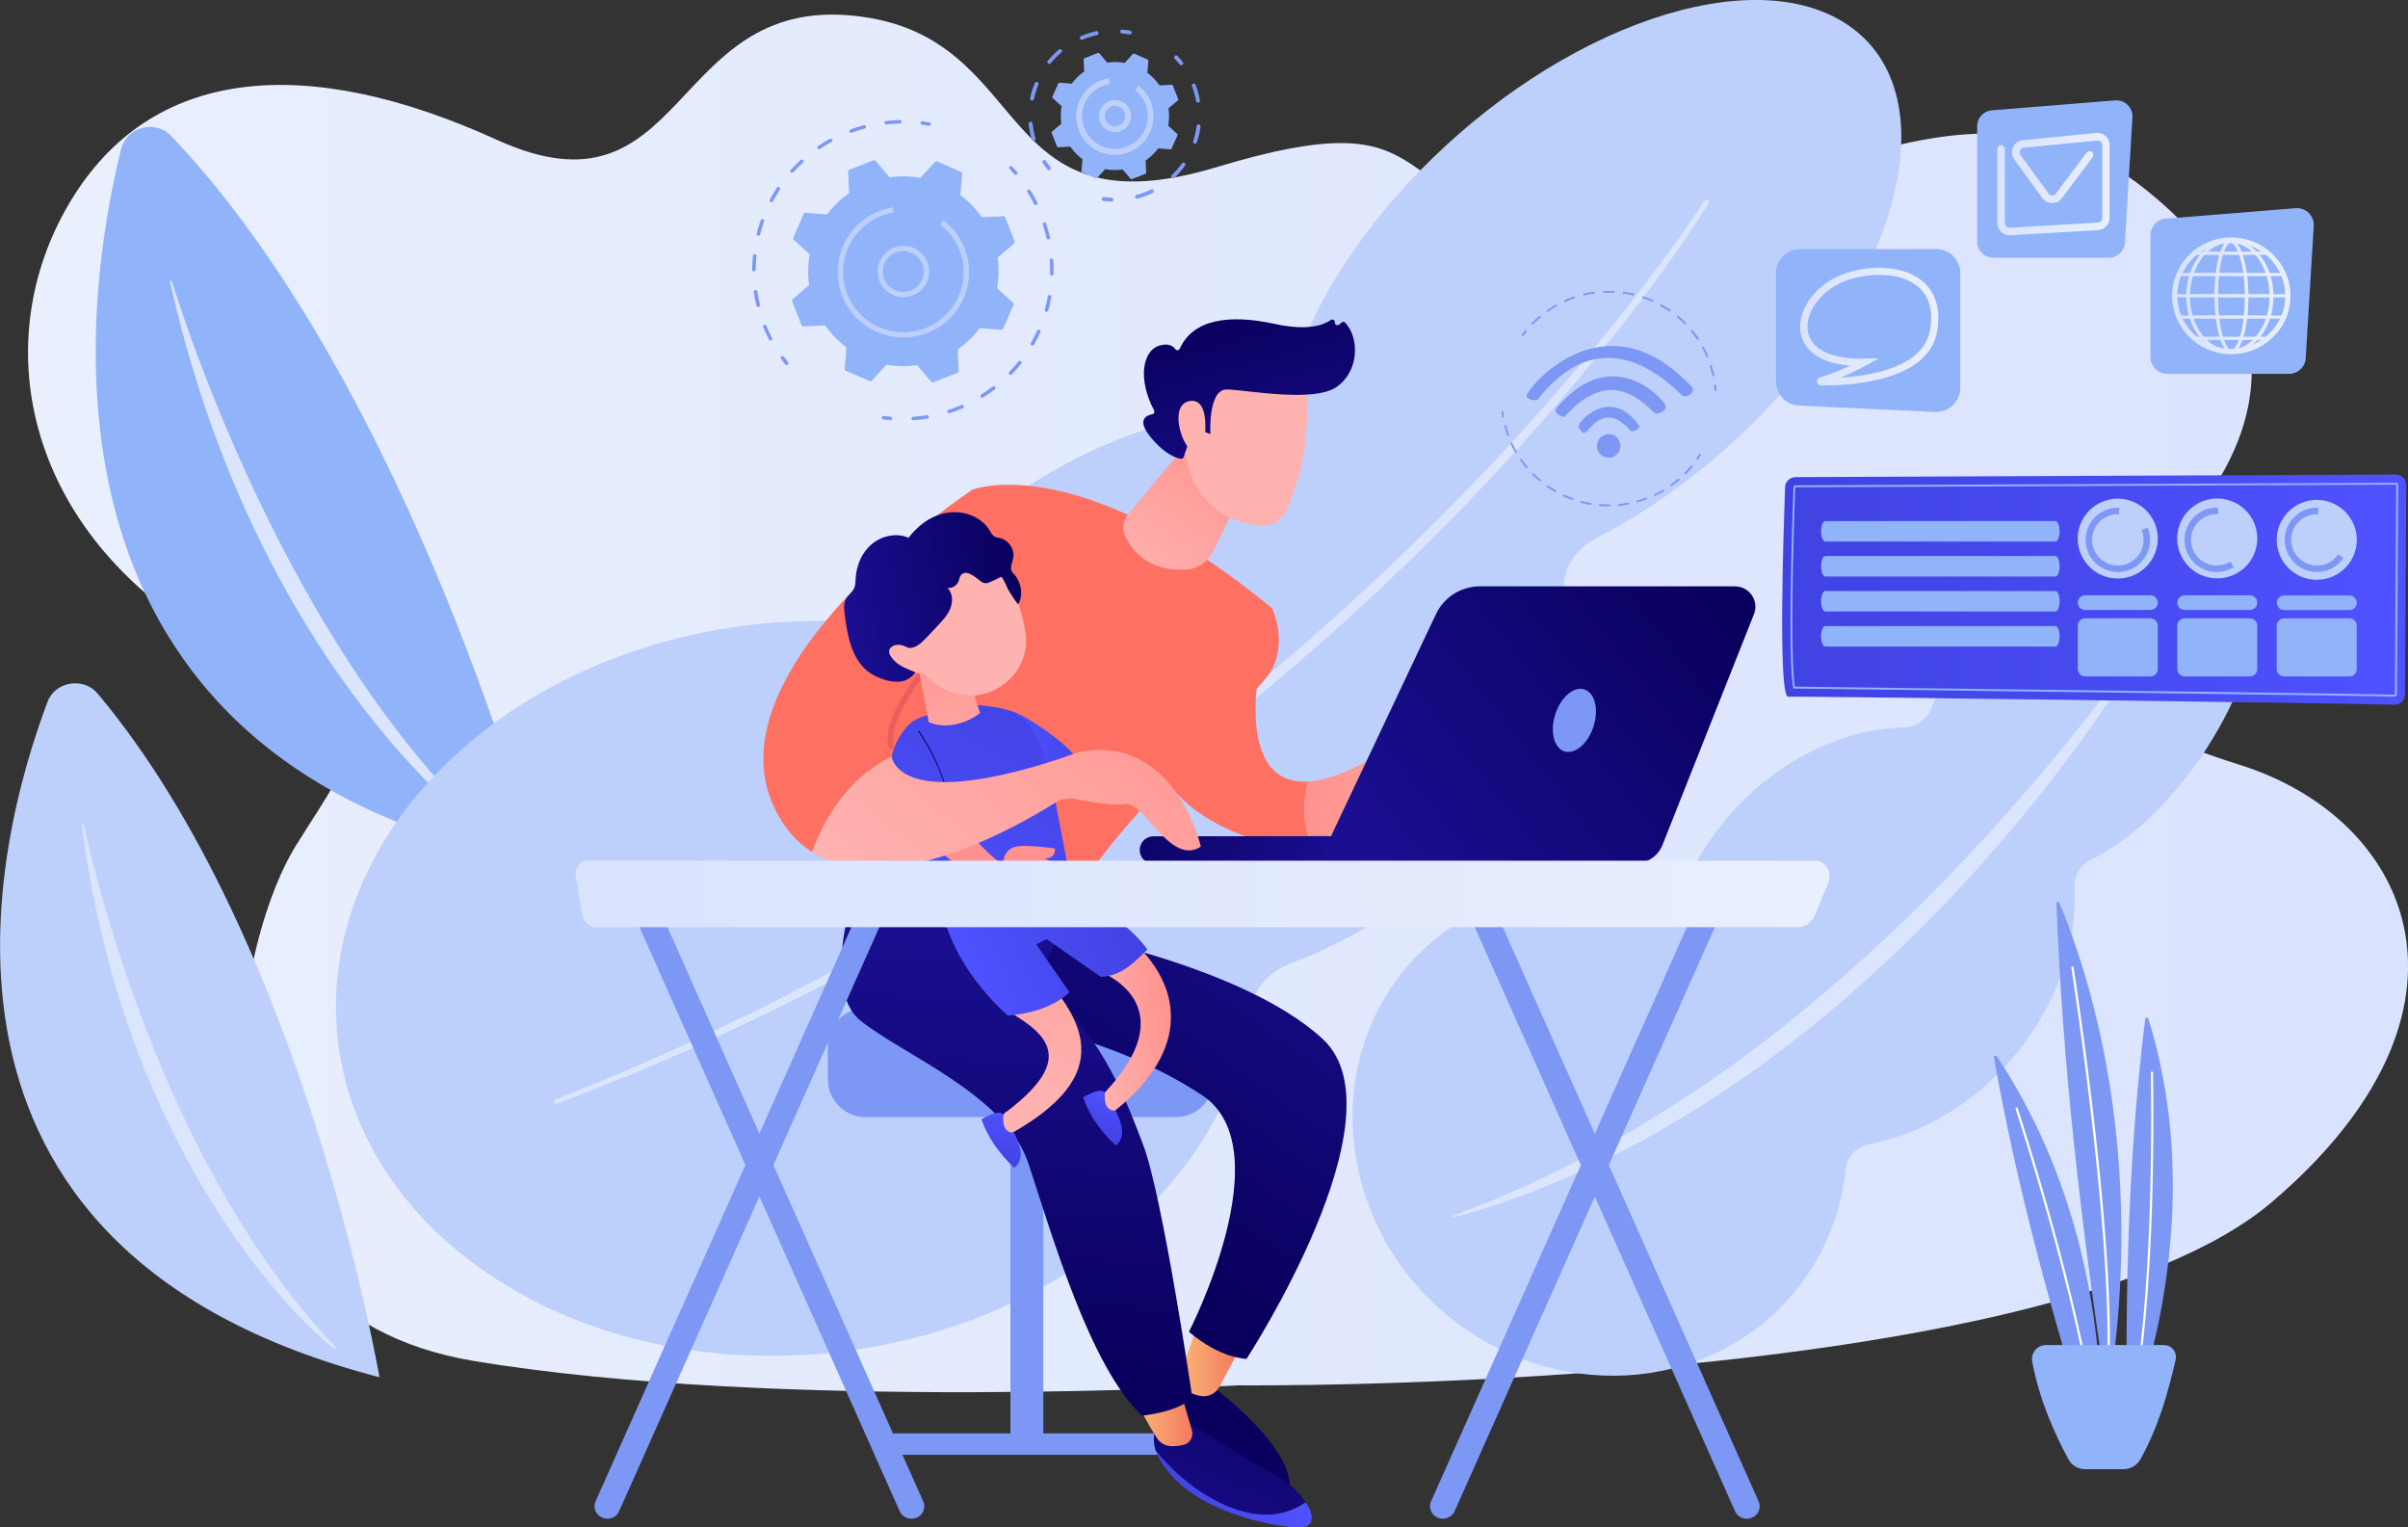 <svg width="410" height="260" viewBox="0 0 410 260" fill="none" xmlns="http://www.w3.org/2000/svg">
<rect x="0" y="0" width="410" height="260" fill="#333333" stroke="none"/>
<g clip-path="url(#clip0)">
<path d="M11.867 34.484C-2.046 57.853 3.999 89.325 34.514 108.082C65.029 126.84 61.767 125.554 50.361 143.981C38.955 162.408 28.727 223.017 80.655 231.67C132.582 240.324 210.896 235.823 210.896 235.823C210.896 235.823 348.491 237.274 386.819 204.627C425.147 171.98 410.719 139.425 381.364 130.202C352.029 120.979 347.017 111.389 362.808 98.455C378.6 85.522 398.649 58.956 365.351 32.28C332.054 5.585 294.057 43.927 264.298 38.838C234.538 33.749 246.332 16.608 207.193 28.44C168.054 40.253 176.678 5.787 145.223 2.664C113.768 -0.459 116.993 38.526 84.617 23.81C52.259 9.076 25.779 11.115 11.867 34.484Z" fill="url(#paint0_linear)"/>
<path d="M8.108 119.436C-0.59 142.438 -19.385 212.619 64.605 234.445C64.605 234.445 51.909 160.075 16.603 118.04C14.226 115.211 9.398 116.001 8.108 119.436Z" fill="#BDD0FB"/>
<path d="M13.931 140.417C13.912 140.233 14.189 140.197 14.226 140.362C17.063 153.075 29.096 200.034 57.16 229.301C57.345 229.484 57.068 229.742 56.866 229.595C49.384 223.679 20.915 195 13.931 140.417Z" fill="#DCE5FE"/>
<path d="M91.545 146.81C91.545 146.81 70.207 66.341 29.188 23.185C26.424 20.283 21.559 21.55 20.601 25.445C14.189 51.368 2.653 129.871 91.545 146.81Z" fill="#91B3FA"/>
<path d="M83.327 141.795C83.529 141.979 83.271 142.291 83.05 142.144C74.684 136.265 42.198 107.2 28.949 47.951C28.912 47.767 29.188 47.675 29.244 47.859C33.574 61.564 51.172 112.051 83.327 141.795Z" fill="#DCE5FE"/>
<path d="M212.997 171.741C213.439 168.397 215.982 165.44 219.778 164.007C229.452 160.314 238.721 154.802 246.645 147.6C262.216 133.417 268.941 116.019 266.417 101.083C265.79 97.335 267.873 93.642 271.871 91.566C282.448 86.109 293.081 78.099 302.239 68.123C325.752 42.513 330.745 13.559 313.387 3.472C296.029 -6.614 262.879 5.989 239.366 31.6C230.024 41.778 223.593 52.489 220.35 62.336C219.115 66.102 215.227 68.913 210.399 69.538C194.312 71.669 177.765 78.926 164.811 90.721C161.181 94.028 158.03 97.5 155.376 101.083C153.036 104.224 148.687 106.043 144.117 105.823C120.181 104.628 95.341 112.326 77.799 128.291C48.61 154.876 50.692 194.32 82.46 216.385C114.229 238.45 163.631 234.794 192.82 208.209C204.613 197.499 211.302 184.675 212.997 171.741Z" fill="#BDD0FB"/>
<path d="M290.962 34.539C288.382 38.71 285.562 42.752 282.651 46.757C279.74 50.762 276.718 54.73 273.585 58.625C267.32 66.433 260.686 74.057 253.739 81.498C246.792 88.939 239.477 96.159 231.848 103.159C230.89 104.04 229.968 104.922 228.992 105.786L226.08 108.376C224.145 110.103 222.211 111.83 220.202 113.52L217.217 116.056C216.222 116.901 215.245 117.764 214.213 118.573L208.096 123.533C207.082 124.378 206.013 125.168 204.981 125.977L201.849 128.402C200.798 129.21 199.767 130.018 198.698 130.808L195.473 133.16L192.248 135.512L190.645 136.687C190.111 137.073 189.558 137.459 189.005 137.826L182.427 142.401C181.34 143.173 180.197 143.889 179.073 144.642L175.701 146.865L172.329 149.088C171.186 149.823 170.044 150.521 168.883 151.238L161.991 155.5L154.934 159.597C153.754 160.277 152.594 160.975 151.396 161.637L147.784 163.584L144.172 165.531L142.367 166.505L141.464 167.001L140.542 167.46L133.172 171.19L131.329 172.127L130.407 172.586L129.468 173.027L125.709 174.791L121.949 176.555L120.07 177.436C119.443 177.73 118.817 178.024 118.172 178.3L110.488 181.607C109.198 182.158 107.945 182.728 106.637 183.242L102.73 184.785L94.899 187.853C94.678 187.945 94.42 187.872 94.309 187.688C94.198 187.523 94.291 187.302 94.512 187.21H94.53L102.27 184.032L106.139 182.452C107.429 181.919 108.682 181.331 109.954 180.78L117.545 177.4C118.19 177.124 118.798 176.83 119.425 176.518L121.249 175.636L124.972 173.835L128.694 172.053L129.634 171.612L130.555 171.135L132.379 170.198L139.676 166.432L140.579 165.954L141.464 165.458L143.251 164.466L146.826 162.482L150.401 160.497C151.598 159.836 152.741 159.138 153.902 158.44L160.886 154.324L167.741 150.062C168.883 149.346 170.025 148.648 171.149 147.913L174.503 145.708L177.857 143.503C178.963 142.768 180.105 142.034 181.174 141.262C189.982 135.254 198.421 128.916 206.677 122.431C223.095 109.387 238.334 95.387 252.376 80.69C259.396 73.323 266.067 65.772 272.406 58.037C275.594 54.179 278.671 50.266 281.638 46.297C282.393 45.305 283.13 44.313 283.849 43.321C284.586 42.329 285.305 41.319 286.005 40.308C287.442 38.306 288.842 36.285 290.151 34.227C290.261 34.062 290.538 33.988 290.759 34.08C290.998 34.153 291.072 34.355 290.962 34.539Z" fill="#DCE5FE"/>
<path d="M342.539 180.266C350.131 171.447 353.724 160.773 353.245 151.036C353.153 149.07 354.185 147.27 355.935 146.406C360.671 144.036 365.536 140.233 370.161 134.85C383.355 119.528 389.712 97.371 380.664 89.637C371.617 81.884 350.61 91.492 337.416 106.815C333.362 111.518 330.524 116.203 328.792 120.667C328.055 122.541 326.286 123.772 324.204 123.827C313.719 124.103 302.571 129.357 294.315 138.947C291.422 142.309 289.101 145.947 287.368 149.695C286.337 151.936 283.83 153.057 281.361 152.395C266.325 148.317 250.035 152.451 239.661 164.447C224.938 181.46 227.923 208.467 246.203 223.734C264.261 238.817 290.483 237.439 305.04 220.537C310.402 214.309 313.443 206.832 314.253 199.097C314.475 196.911 316.096 195.165 318.27 194.761C326.968 193.126 335.739 188.166 342.539 180.266Z" fill="#BDD0FB"/>
<path d="M365.923 108.395C364.319 111.261 362.569 114.016 360.781 116.754C358.994 119.51 357.133 122.174 355.235 124.856C351.402 130.165 347.403 135.346 343.202 140.362C334.799 150.411 325.678 159.873 315.801 168.544C310.9 172.917 305.722 176.995 300.433 180.909C295.126 184.804 289.598 188.423 283.886 191.748C282.448 192.557 281.03 193.402 279.574 194.192L275.17 196.488C273.714 197.278 272.203 197.94 270.692 198.656L268.444 199.703L267.32 200.236L266.177 200.714L261.571 202.606C260.815 202.937 260.023 203.194 259.23 203.488L256.89 204.333L254.532 205.16C253.739 205.435 252.947 205.656 252.154 205.895L247.363 207.291L247.253 207.015L251.878 205.215C252.652 204.921 253.426 204.645 254.181 204.315L256.448 203.322L258.714 202.349C259.47 202.018 260.225 201.724 260.963 201.338L265.403 199.207L266.509 198.674L267.596 198.105L269.771 196.966C271.226 196.194 272.682 195.459 274.083 194.633L278.339 192.207C279.74 191.362 281.122 190.499 282.504 189.635C283.204 189.194 283.904 188.79 284.586 188.349L286.631 187.008L288.677 185.667C289.359 185.226 290.04 184.785 290.704 184.308L294.702 181.497C295.366 181.037 296.011 180.541 296.674 180.045L298.627 178.594L300.581 177.142L302.497 175.636C303.768 174.626 305.058 173.633 306.311 172.605L310.052 169.481C311.305 168.434 312.521 167.369 313.756 166.303C318.657 162.041 323.393 157.576 328 152.983C332.607 148.39 337.048 143.65 341.378 138.8C345.69 133.932 349.91 128.971 353.963 123.882C354.995 122.614 355.972 121.328 356.985 120.042L359.952 116.148C360.45 115.505 360.929 114.843 361.408 114.182C361.887 113.52 362.366 112.859 362.845 112.216C363.803 110.893 364.743 109.57 365.665 108.229L365.923 108.395Z" fill="#DCE5FE"/>
<path d="M172.956 29.763C172.863 29.781 172.753 29.744 172.698 29.652C172.44 29.358 172.163 29.064 171.905 28.77C171.795 28.642 171.795 28.458 171.924 28.348C172.053 28.238 172.237 28.238 172.347 28.366C172.624 28.66 172.9 28.954 173.158 29.267C173.269 29.395 173.25 29.579 173.121 29.689C173.066 29.726 173.011 29.763 172.956 29.763Z" fill="#7D97F4"/>
<path d="M156.887 71.412C156.427 71.467 155.966 71.522 155.505 71.54C155.339 71.559 155.192 71.43 155.192 71.265C155.174 71.1 155.303 70.953 155.468 70.953C155.911 70.916 156.371 70.879 156.814 70.824C157.145 70.787 157.477 70.732 157.809 70.677C157.974 70.64 158.122 70.769 158.159 70.916C158.177 71.081 158.067 71.228 157.919 71.265C157.569 71.32 157.219 71.375 156.887 71.412ZM161.641 70.365C161.494 70.383 161.365 70.291 161.31 70.163C161.254 69.997 161.347 69.832 161.494 69.777C162.213 69.538 162.931 69.262 163.631 68.968L163.687 68.95C163.834 68.876 164.018 68.95 164.074 69.115C164.147 69.262 164.074 69.446 163.908 69.501L163.853 69.519C163.134 69.832 162.397 70.107 161.66 70.346C161.678 70.346 161.66 70.346 161.641 70.365ZM167.28 67.719C167.169 67.737 167.059 67.682 166.985 67.572C166.893 67.425 166.948 67.241 167.077 67.15C167.741 66.727 168.386 66.286 169.012 65.808C169.141 65.716 169.325 65.735 169.436 65.864C169.547 65.992 169.51 66.176 169.381 66.286C168.754 66.764 168.091 67.223 167.409 67.646C167.354 67.701 167.317 67.719 167.28 67.719ZM172.108 63.806C172.016 63.824 171.924 63.788 171.868 63.732C171.739 63.622 171.739 63.42 171.85 63.31C172.384 62.74 172.9 62.152 173.398 61.546C173.508 61.417 173.693 61.399 173.822 61.491C173.951 61.601 173.969 61.785 173.877 61.913C173.379 62.538 172.845 63.145 172.292 63.714C172.237 63.769 172.163 63.788 172.108 63.806ZM175.812 58.827C175.756 58.827 175.683 58.827 175.627 58.79C175.48 58.717 175.425 58.533 175.517 58.386C175.904 57.706 176.254 57.008 176.586 56.292C176.659 56.145 176.825 56.071 176.991 56.145C177.138 56.218 177.212 56.384 177.138 56.549C176.807 57.284 176.438 58 176.051 58.68C175.996 58.754 175.904 58.809 175.812 58.827ZM178.207 53.095C178.17 53.095 178.134 53.095 178.097 53.095C177.931 53.058 177.839 52.893 177.894 52.728C178.097 51.974 178.281 51.203 178.41 50.449C178.447 50.284 178.594 50.174 178.76 50.211C178.926 50.247 179.036 50.394 179 50.56C178.852 51.35 178.686 52.121 178.465 52.893C178.428 52.985 178.318 53.077 178.207 53.095ZM179.129 46.94C179.11 46.94 179.092 46.94 179.092 46.94C178.926 46.94 178.797 46.793 178.797 46.628C178.815 45.856 178.797 45.066 178.742 44.295C178.723 44.13 178.852 43.983 179.018 43.983C179.184 43.964 179.331 44.093 179.331 44.258C179.387 45.048 179.405 45.856 179.387 46.665C179.387 46.812 179.276 46.922 179.129 46.94ZM178.52 40.767C178.373 40.786 178.226 40.694 178.189 40.529C178.023 39.775 177.802 39.004 177.562 38.269C177.507 38.103 177.599 37.938 177.747 37.883C177.912 37.828 178.078 37.92 178.134 38.067C178.392 38.82 178.594 39.61 178.778 40.382C178.815 40.547 178.705 40.712 178.557 40.749C178.539 40.767 178.52 40.767 178.52 40.767ZM176.401 34.925C176.272 34.944 176.162 34.87 176.088 34.76C175.738 34.062 175.351 33.382 174.927 32.721C174.835 32.574 174.89 32.39 175.019 32.298C175.167 32.206 175.351 32.261 175.443 32.39C175.867 33.07 176.272 33.768 176.623 34.484C176.696 34.631 176.641 34.815 176.494 34.888C176.475 34.907 176.438 34.925 176.401 34.925Z" fill="#7D97F4"/>
<path d="M151.654 71.522C151.636 71.522 151.617 71.522 151.599 71.522C151.193 71.485 150.788 71.449 150.383 71.394C150.217 71.375 150.106 71.228 150.125 71.063C150.143 70.897 150.29 70.787 150.456 70.806C150.843 70.861 151.249 70.897 151.636 70.934C151.801 70.953 151.93 71.1 151.912 71.265C151.912 71.394 151.783 71.504 151.654 71.522Z" fill="#7D97F4"/>
<path d="M133.982 62.152C133.89 62.171 133.78 62.134 133.706 62.042C133.448 61.73 133.208 61.399 132.969 61.068C132.877 60.94 132.895 60.738 133.043 60.646C133.172 60.554 133.374 60.572 133.466 60.719C133.706 61.032 133.946 61.362 134.185 61.656C134.296 61.785 134.277 61.969 134.13 62.079C134.093 62.134 134.038 62.152 133.982 62.152Z" fill="#7D97F4"/>
<path d="M131.255 57.982C131.126 58 131.016 57.945 130.942 57.817C130.666 57.266 130.389 56.714 130.15 56.145C130.076 55.998 130.021 55.833 129.947 55.685C129.892 55.538 129.965 55.355 130.113 55.3C130.26 55.245 130.444 55.318 130.5 55.465C130.555 55.612 130.629 55.777 130.684 55.924C130.924 56.475 131.182 57.027 131.458 57.559C131.532 57.706 131.476 57.89 131.329 57.964C131.329 57.964 131.292 57.964 131.255 57.982ZM129.118 52.25C128.97 52.268 128.823 52.176 128.786 52.029C128.602 51.276 128.454 50.486 128.344 49.715C128.325 49.549 128.436 49.402 128.602 49.365C128.768 49.347 128.915 49.457 128.952 49.623C129.062 50.376 129.21 51.148 129.394 51.883C129.431 52.048 129.339 52.213 129.173 52.25C129.136 52.25 129.118 52.25 129.118 52.25ZM128.399 46.187C128.381 46.187 128.381 46.187 128.362 46.187C128.196 46.187 128.067 46.059 128.067 45.893C128.067 45.103 128.104 44.313 128.196 43.542C128.215 43.376 128.362 43.248 128.528 43.266C128.694 43.284 128.823 43.431 128.804 43.597C128.731 44.35 128.694 45.14 128.675 45.893C128.657 46.04 128.546 46.169 128.399 46.187ZM129.173 40.124C129.136 40.124 129.099 40.124 129.062 40.124C128.897 40.088 128.804 39.922 128.841 39.757C129.026 39.004 129.265 38.232 129.523 37.497C129.578 37.332 129.744 37.258 129.91 37.313C130.076 37.369 130.15 37.534 130.094 37.699C129.836 38.416 129.615 39.169 129.431 39.904C129.394 40.033 129.302 40.106 129.173 40.124ZM131.384 34.429C131.329 34.429 131.255 34.429 131.2 34.392C131.053 34.319 130.997 34.135 131.071 33.988C131.44 33.29 131.845 32.61 132.269 31.967C132.361 31.82 132.545 31.784 132.693 31.875C132.84 31.967 132.877 32.151 132.785 32.298C132.361 32.941 131.974 33.602 131.605 34.282C131.569 34.356 131.476 34.411 131.384 34.429ZM134.904 29.414C134.812 29.432 134.738 29.395 134.664 29.34C134.535 29.23 134.535 29.046 134.646 28.918C135.162 28.33 135.733 27.779 136.304 27.246C136.433 27.136 136.617 27.136 136.728 27.264C136.839 27.393 136.839 27.576 136.71 27.687C136.138 28.201 135.604 28.752 135.088 29.322C135.033 29.377 134.959 29.414 134.904 29.414ZM139.511 25.409C139.4 25.427 139.289 25.372 139.216 25.28C139.124 25.151 139.16 24.949 139.289 24.857C139.934 24.416 140.616 24.012 141.298 23.626C141.445 23.553 141.63 23.608 141.703 23.737C141.777 23.884 141.722 24.067 141.593 24.141C140.929 24.508 140.266 24.912 139.621 25.353C139.603 25.39 139.547 25.39 139.511 25.409ZM144.946 22.616C144.817 22.634 144.67 22.561 144.633 22.414C144.578 22.267 144.652 22.083 144.818 22.028C145.555 21.753 146.31 21.514 147.066 21.311C147.231 21.275 147.397 21.367 147.434 21.532C147.471 21.697 147.379 21.863 147.213 21.899C146.476 22.102 145.739 22.34 145.02 22.598C145.002 22.598 144.983 22.598 144.946 22.616ZM153.257 21.036C153.239 21.036 153.239 21.036 153.22 21.036C152.446 21.054 151.672 21.11 150.917 21.183C150.751 21.201 150.604 21.091 150.585 20.926C150.567 20.76 150.677 20.613 150.843 20.595C151.617 20.503 152.409 20.448 153.202 20.43C153.368 20.43 153.497 20.558 153.515 20.724C153.515 20.889 153.404 21.018 153.257 21.036Z" fill="#7D97F4"/>
<path d="M158.251 21.422C158.214 21.422 158.195 21.422 158.159 21.422C157.772 21.348 157.385 21.293 156.979 21.238C156.813 21.22 156.703 21.073 156.721 20.907C156.74 20.742 156.887 20.632 157.053 20.65C157.458 20.705 157.864 20.76 158.251 20.834C158.417 20.871 158.527 21.018 158.49 21.183C158.472 21.312 158.38 21.403 158.251 21.422Z" fill="#7D97F4"/>
<path d="M159.559 27.485C159.448 27.429 159.301 27.466 159.209 27.558L156.703 30.277C155.008 29.965 153.239 29.928 151.47 30.185L149.074 27.374C148.982 27.282 148.853 27.246 148.724 27.282L144.596 28.899C144.467 28.954 144.394 29.064 144.412 29.193L144.578 32.886C143.122 33.896 141.851 35.127 140.819 36.505L137.133 36.211C137.004 36.193 136.875 36.266 136.839 36.395L135.07 40.455C135.014 40.565 135.051 40.712 135.143 40.804L137.87 43.303C137.557 44.993 137.52 46.757 137.778 48.52L134.959 50.909C134.867 51.001 134.83 51.129 134.867 51.258L136.488 55.373C136.544 55.502 136.654 55.575 136.783 55.557L140.487 55.392C141.501 56.843 142.735 58.111 144.117 59.139L143.822 62.814C143.804 62.942 143.878 63.071 144.007 63.108L148.079 64.871C148.19 64.927 148.337 64.89 148.429 64.798L150.935 62.079C152.63 62.391 154.399 62.428 156.168 62.171L158.564 64.982C158.656 65.073 158.785 65.11 158.914 65.073L163.042 63.457C163.171 63.402 163.244 63.291 163.226 63.163L163.06 59.47C164.516 58.46 165.787 57.229 166.819 55.851L170.505 56.145C170.634 56.163 170.763 56.09 170.799 55.961L172.568 51.901C172.624 51.791 172.587 51.644 172.495 51.552L169.768 49.053C170.081 47.363 170.118 45.599 169.86 43.836L172.679 41.447C172.771 41.355 172.808 41.227 172.771 41.098L171.15 36.983C171.094 36.854 170.984 36.781 170.855 36.799L167.151 36.964C166.137 35.513 164.903 34.245 163.521 33.217L163.816 29.542C163.834 29.413 163.76 29.285 163.631 29.248L159.559 27.485Z" fill="#91B3FA"/>
<path d="M154.363 50.56C153.957 50.615 153.534 50.596 153.11 50.541C151.949 50.358 150.935 49.715 150.253 48.778C149.572 47.822 149.295 46.665 149.48 45.507C149.664 44.35 150.309 43.34 151.249 42.66C152.207 41.98 153.368 41.704 154.529 41.888C155.689 42.072 156.703 42.715 157.385 43.652C158.067 44.607 158.343 45.765 158.159 46.922C157.974 48.079 157.329 49.09 156.39 49.77C155.763 50.192 155.081 50.468 154.363 50.56ZM153.368 42.752C152.796 42.825 152.244 43.027 151.765 43.376C150.198 44.497 149.83 46.683 150.954 48.245C151.507 48.998 152.299 49.494 153.22 49.659C154.142 49.806 155.063 49.604 155.818 49.053C156.574 48.502 157.071 47.712 157.237 46.793C157.385 45.875 157.182 44.956 156.629 44.203C156.076 43.45 155.284 42.954 154.363 42.788C154.049 42.715 153.699 42.715 153.368 42.752Z" fill="#BDD0FB"/>
<path d="M155.137 57.357C153.183 57.596 151.175 57.321 149.332 56.512C146.587 55.318 144.486 53.15 143.399 50.376C143.049 49.494 142.809 48.575 142.698 47.639C142.459 45.691 142.735 43.689 143.546 41.851C144.744 39.114 146.918 37.02 149.701 35.936C149.774 35.899 149.848 35.88 149.922 35.844C150.53 35.623 151.138 35.458 151.764 35.329C151.838 35.311 151.912 35.293 152.004 35.293L152.151 36.175C151.433 36.285 150.733 36.487 150.051 36.762C147.637 37.718 145.702 39.5 144.578 41.815C144.523 41.943 144.449 42.072 144.394 42.219C143.657 43.927 143.38 45.746 143.62 47.547C143.73 48.392 143.933 49.237 144.265 50.064C145.26 52.617 147.213 54.62 149.719 55.704C152.225 56.788 155.026 56.843 157.587 55.851C162.028 54.105 164.59 49.586 164.018 45.066C163.908 44.24 163.705 43.395 163.373 42.586C162.692 40.859 161.549 39.353 160.093 38.232L160.646 37.516C162.249 38.746 163.484 40.382 164.221 42.256C164.571 43.137 164.792 44.056 164.921 44.956C165.529 49.88 162.765 54.804 157.919 56.696C156.979 57.008 156.058 57.247 155.137 57.357Z" fill="#BDD0FB"/>
<path d="M201.149 11.097C201.038 11.115 200.928 11.06 200.854 10.968C200.577 10.637 200.301 10.307 200.006 9.994C199.877 9.866 199.877 9.645 200.025 9.517C200.154 9.388 200.375 9.388 200.504 9.535C200.817 9.866 201.112 10.215 201.388 10.564C201.499 10.711 201.48 10.913 201.333 11.023C201.259 11.06 201.204 11.078 201.149 11.097Z" fill="#7D97F4"/>
<path d="M193.649 33.823C193.483 33.841 193.336 33.749 193.28 33.584C193.225 33.4 193.336 33.217 193.52 33.18C194.146 33.014 194.755 32.794 195.363 32.537C195.565 32.445 195.786 32.353 195.989 32.243C196.155 32.169 196.358 32.224 196.431 32.39C196.505 32.555 196.45 32.757 196.284 32.831C196.063 32.941 195.86 33.033 195.639 33.125C195.013 33.4 194.368 33.621 193.704 33.804C193.686 33.804 193.667 33.804 193.649 33.823ZM199.767 30.369C199.675 30.387 199.564 30.351 199.49 30.277C199.361 30.148 199.361 29.928 199.509 29.799C200.135 29.193 200.725 28.532 201.241 27.815C201.351 27.668 201.554 27.631 201.702 27.742C201.849 27.852 201.886 28.054 201.775 28.201C201.241 28.954 200.633 29.652 199.969 30.277C199.914 30.332 199.84 30.369 199.767 30.369ZM203.526 24.453C203.47 24.453 203.434 24.453 203.378 24.435C203.213 24.38 203.102 24.196 203.157 24.012C203.434 23.186 203.636 22.322 203.747 21.459C203.765 21.275 203.931 21.146 204.115 21.165C204.3 21.183 204.429 21.348 204.41 21.532C204.3 22.432 204.079 23.351 203.802 24.214C203.747 24.361 203.636 24.435 203.526 24.453ZM204.023 17.472C203.857 17.49 203.692 17.38 203.655 17.196C203.507 16.333 203.268 15.488 202.955 14.661C202.881 14.496 202.973 14.293 203.139 14.238C203.305 14.165 203.507 14.257 203.563 14.422C203.894 15.286 204.134 16.167 204.3 17.068C204.337 17.27 204.226 17.435 204.023 17.472Z" fill="#7D97F4"/>
<path d="M189.3 34.319C189.282 34.319 189.263 34.319 189.245 34.319C188.784 34.3 188.342 34.264 187.881 34.209C187.697 34.19 187.568 34.025 187.586 33.841C187.605 33.657 187.771 33.529 187.955 33.547C188.379 33.602 188.821 33.639 189.245 33.657C189.429 33.657 189.577 33.823 189.558 34.007C189.577 34.172 189.448 34.3 189.3 34.319Z" fill="#7D97F4"/>
<path d="M178.631 28.973C178.52 28.991 178.41 28.936 178.336 28.844C178.06 28.495 177.783 28.128 177.525 27.742C177.433 27.595 177.47 27.374 177.617 27.282C177.765 27.191 177.986 27.227 178.078 27.374C178.318 27.742 178.576 28.091 178.852 28.421C178.963 28.568 178.944 28.77 178.797 28.881C178.742 28.936 178.686 28.954 178.631 28.973Z" fill="#7D97F4"/>
<path d="M176.033 23.994C175.867 24.012 175.72 23.92 175.664 23.755C175.443 23.002 175.277 22.212 175.185 21.44C175.167 21.33 175.167 21.22 175.148 21.091C175.13 20.907 175.277 20.76 175.443 20.724C175.627 20.705 175.793 20.834 175.812 21.017C175.83 21.128 175.83 21.238 175.849 21.348C175.941 22.102 176.088 22.836 176.309 23.553C176.364 23.737 176.254 23.92 176.088 23.957C176.07 23.994 176.051 23.994 176.033 23.994ZM175.756 17.123C175.72 17.123 175.683 17.123 175.646 17.123C175.462 17.086 175.351 16.902 175.388 16.737C175.572 15.855 175.83 14.992 176.18 14.146C176.254 13.981 176.438 13.889 176.622 13.963C176.788 14.036 176.88 14.22 176.807 14.404C176.475 15.194 176.235 16.039 176.051 16.884C176.014 16.994 175.885 17.104 175.756 17.123ZM178.705 10.895C178.613 10.913 178.52 10.876 178.447 10.821C178.299 10.711 178.281 10.49 178.391 10.362C178.963 9.664 179.608 9.021 180.289 8.433C180.437 8.323 180.64 8.341 180.75 8.469C180.861 8.616 180.842 8.819 180.713 8.929C180.05 9.48 179.442 10.105 178.889 10.766C178.871 10.839 178.797 10.895 178.705 10.895ZM184.233 6.779C184.085 6.798 183.938 6.724 183.883 6.577C183.809 6.412 183.883 6.21 184.067 6.136C184.896 5.787 185.781 5.512 186.647 5.309C186.831 5.254 186.997 5.383 187.052 5.567C187.089 5.75 186.978 5.916 186.794 5.971C185.947 6.155 185.117 6.412 184.325 6.761C184.306 6.761 184.27 6.779 184.233 6.779Z" fill="#7D97F4"/>
<path d="M192.396 5.861C192.359 5.861 192.322 5.861 192.304 5.861C191.88 5.787 191.438 5.732 191.014 5.695C190.83 5.677 190.701 5.512 190.719 5.328C190.737 5.144 190.903 5.016 191.088 5.034C191.53 5.071 191.99 5.126 192.433 5.218C192.617 5.254 192.728 5.42 192.709 5.604C192.654 5.732 192.525 5.842 192.396 5.861Z" fill="#7D97F4"/>
<path d="M193.115 9.131C193.041 9.094 192.967 9.112 192.912 9.168L191.493 10.711C190.535 10.527 189.521 10.509 188.526 10.656L187.163 9.057C187.107 9.002 187.034 8.984 186.96 9.002L184.62 9.921C184.546 9.939 184.509 10.013 184.509 10.086L184.601 12.181C183.772 12.75 183.053 13.448 182.464 14.238L180.363 14.073C180.289 14.073 180.216 14.11 180.197 14.183L179.184 16.48C179.147 16.553 179.165 16.627 179.221 16.682L180.768 18.096C180.584 19.052 180.566 20.062 180.713 21.054L179.11 22.414C179.055 22.469 179.036 22.542 179.055 22.616L179.976 24.949C179.995 25.023 180.068 25.059 180.142 25.059L182.243 24.968C182.814 25.794 183.514 26.511 184.306 27.099L184.141 29.193C184.141 29.267 184.177 29.34 184.251 29.358L186.555 30.369C186.628 30.406 186.702 30.387 186.757 30.332L188.176 28.789C189.134 28.973 190.148 28.991 191.143 28.844L192.506 30.442C192.562 30.497 192.635 30.516 192.709 30.497L195.049 29.579C195.123 29.561 195.16 29.487 195.16 29.413L195.068 27.319C195.897 26.75 196.616 26.051 197.205 25.261L199.306 25.427C199.38 25.427 199.453 25.39 199.472 25.317L200.485 23.02C200.522 22.947 200.504 22.873 200.449 22.818L198.901 21.403C199.085 20.448 199.103 19.438 198.956 18.445L200.559 17.086C200.614 17.031 200.633 16.957 200.614 16.884L199.693 14.551C199.675 14.477 199.601 14.44 199.527 14.44L197.426 14.532C196.855 13.706 196.155 12.989 195.363 12.401L195.528 10.307C195.528 10.233 195.492 10.16 195.418 10.141L193.115 9.131Z" fill="#91B3FA"/>
<path d="M190.185 22.469C189.227 22.579 188.231 22.193 187.623 21.348C186.739 20.117 187.034 18.409 188.25 17.545C189.484 16.663 191.198 16.957 192.064 18.17C192.949 19.401 192.654 21.109 191.438 21.973C191.069 22.248 190.627 22.414 190.185 22.469ZM188.84 18.354C188.066 18.905 187.881 19.989 188.434 20.779C188.987 21.55 190.074 21.734 190.867 21.183C191.64 20.632 191.825 19.548 191.272 18.758C190.701 17.968 189.613 17.784 188.84 18.354Z" fill="#BDD0FB"/>
<path d="M190.627 26.327C189.466 26.474 188.305 26.309 187.2 25.831C185.596 25.133 184.343 23.847 183.698 22.212C183.496 21.679 183.348 21.146 183.293 20.595C183.146 19.438 183.311 18.28 183.791 17.178C184.491 15.579 185.781 14.33 187.421 13.687C187.863 13.522 188.305 13.393 188.766 13.32L188.932 14.293C188.545 14.348 188.158 14.459 187.789 14.606C186.462 15.12 185.412 16.112 184.786 17.38C184.786 17.398 184.767 17.417 184.767 17.435C184.749 17.472 184.73 17.509 184.712 17.545C184.306 18.464 184.159 19.456 184.288 20.448C184.343 20.907 184.454 21.367 184.638 21.808C185.191 23.185 186.241 24.288 187.605 24.876C188.969 25.464 190.498 25.5 191.88 24.949C193.262 24.398 194.368 23.351 194.957 21.991C195.363 21.073 195.51 20.081 195.381 19.088C195.326 18.629 195.215 18.17 195.031 17.729C194.662 16.792 194.036 15.965 193.244 15.359L193.852 14.569C194.791 15.286 195.529 16.259 195.952 17.361C196.155 17.894 196.302 18.427 196.358 18.978C196.505 20.136 196.339 21.293 195.86 22.395C195.16 23.994 193.87 25.243 192.23 25.886C191.714 26.125 191.18 26.254 190.627 26.327Z" fill="#BDD0FB"/>
<path d="M389.749 63.641H369.018C367.433 63.641 366.144 62.355 366.144 60.775V40.069C366.144 38.581 367.286 37.332 368.779 37.222L390.854 35.44C392.586 35.293 394.06 36.726 393.95 38.471L392.586 60.977C392.513 62.465 391.26 63.641 389.749 63.641Z" fill="#91B3FA"/>
<path d="M382.58 50.449C382.58 52.14 382.47 53.848 382.156 55.52C382.083 55.943 381.991 56.347 381.88 56.769C381.769 57.173 381.659 57.596 381.512 57.982C381.364 58.386 381.198 58.772 380.959 59.121C380.848 59.305 380.701 59.47 380.535 59.617C380.461 59.691 380.369 59.746 380.259 59.801C380.166 59.837 380.056 59.874 379.945 59.874C379.835 59.874 379.724 59.856 379.614 59.819C379.503 59.782 379.411 59.727 379.337 59.654C379.171 59.525 379.024 59.341 378.913 59.176C378.674 58.827 378.508 58.423 378.342 58.037C378.195 57.633 378.066 57.229 377.974 56.825C377.863 56.42 377.771 55.998 377.697 55.575C377.55 54.748 377.439 53.903 377.365 53.058C377.292 52.213 377.255 51.368 377.255 50.523C377.255 50.1 377.273 49.678 377.273 49.255C377.292 48.833 377.31 48.41 377.347 47.988C377.402 47.142 377.494 46.297 377.642 45.471C377.716 45.048 377.789 44.644 377.9 44.221C377.992 43.817 378.121 43.395 378.25 42.99C378.324 42.788 378.397 42.586 378.489 42.403C378.582 42.2 378.674 42.017 378.784 41.833C378.895 41.649 379.042 41.484 379.208 41.355C379.3 41.282 379.392 41.227 379.485 41.19C379.577 41.153 379.687 41.135 379.798 41.135C379.908 41.135 380.019 41.172 380.111 41.208C380.203 41.245 380.295 41.319 380.387 41.374C380.553 41.502 380.701 41.668 380.811 41.851C381.051 42.2 381.235 42.586 381.401 42.972C381.567 43.358 381.696 43.762 381.806 44.185C381.917 44.589 382.009 45.011 382.101 45.416C382.451 47.051 382.58 48.759 382.58 50.449ZM382.47 50.449C382.47 49.604 382.433 48.759 382.378 47.914C382.304 47.069 382.212 46.242 382.046 45.397C381.972 44.975 381.88 44.57 381.77 44.166C381.659 43.762 381.53 43.358 381.383 42.954C381.235 42.568 381.051 42.182 380.811 41.833C380.701 41.668 380.553 41.502 380.406 41.355C380.332 41.282 380.24 41.227 380.148 41.19C380.056 41.153 379.945 41.117 379.853 41.117C379.743 41.117 379.65 41.135 379.558 41.172C379.466 41.208 379.374 41.263 379.3 41.337C379.134 41.465 379.005 41.631 378.895 41.815C378.784 41.998 378.692 42.182 378.6 42.366C378.508 42.55 378.434 42.752 378.379 42.954C378.25 43.358 378.139 43.762 378.047 44.166C377.955 44.57 377.881 44.993 377.808 45.416C377.679 46.242 377.587 47.087 377.55 47.932C377.494 48.778 377.476 49.623 377.476 50.468C377.476 51.313 377.494 52.158 377.568 53.003C377.623 53.848 377.734 54.693 377.881 55.52C377.955 55.943 378.047 56.347 378.139 56.751C378.25 57.155 378.361 57.559 378.508 57.964C378.655 58.349 378.821 58.754 379.061 59.103C379.171 59.268 379.3 59.433 379.466 59.562C379.54 59.635 379.632 59.691 379.724 59.727C379.816 59.764 379.927 59.782 380.019 59.782C380.111 59.782 380.222 59.746 380.314 59.709C380.406 59.672 380.498 59.599 380.572 59.544C380.738 59.415 380.867 59.25 380.977 59.066C381.198 58.717 381.364 58.331 381.512 57.927C381.659 57.523 381.769 57.118 381.88 56.714C381.972 56.31 382.064 55.888 382.138 55.483C382.285 54.657 382.378 53.812 382.433 52.966C382.433 52.14 382.47 51.294 382.47 50.449Z" fill="url(#paint1_linear)"/>
<path d="M379.945 60.095C379.816 60.095 379.687 60.076 379.558 60.021C379.448 59.966 379.337 59.911 379.208 59.819C379.042 59.691 378.895 59.507 378.729 59.286C378.508 58.956 378.324 58.588 378.139 58.092C377.992 57.725 377.863 57.302 377.752 56.843C377.642 56.439 377.568 56.035 377.476 55.575C377.329 54.767 377.218 53.94 377.144 53.022C377.071 52.195 377.034 51.331 377.034 50.468C377.034 50.008 377.052 49.568 377.052 49.182C377.071 48.759 377.089 48.318 377.126 47.896C377.2 46.977 377.292 46.15 377.421 45.342C377.494 44.883 377.587 44.478 377.679 44.074C377.789 43.615 377.9 43.211 378.047 42.825C378.121 42.605 378.213 42.403 378.287 42.219C378.397 41.998 378.489 41.796 378.6 41.631C378.747 41.392 378.895 41.227 379.061 41.098C379.171 41.006 379.282 40.933 379.411 40.896C379.54 40.841 379.687 40.822 379.835 40.822C379.964 40.822 380.111 40.859 380.24 40.914C380.351 40.969 380.461 41.025 380.572 41.117C380.738 41.245 380.885 41.41 381.051 41.649C381.272 41.962 381.475 42.347 381.659 42.825C381.806 43.193 381.935 43.597 382.064 44.056C382.175 44.46 382.267 44.864 382.359 45.305C382.672 46.885 382.82 48.557 382.838 50.413C382.838 52.287 382.691 53.94 382.414 55.52C382.341 55.979 382.249 56.383 382.138 56.788C382.027 57.247 381.898 57.651 381.751 58.037C381.567 58.533 381.382 58.919 381.161 59.231C381.014 59.47 380.867 59.635 380.701 59.764C380.59 59.856 380.48 59.929 380.369 59.984C380.222 60.039 380.093 60.076 379.945 60.076C379.964 60.095 379.945 60.095 379.945 60.095ZM379.816 41.374C379.761 41.374 379.687 41.392 379.632 41.41C379.558 41.429 379.503 41.484 379.429 41.539C379.3 41.631 379.19 41.778 379.079 41.962C378.987 42.108 378.895 42.292 378.803 42.494C378.729 42.66 378.655 42.843 378.582 43.064C378.453 43.413 378.36 43.817 378.25 44.258C378.158 44.644 378.084 45.048 378.01 45.489C377.881 46.261 377.808 47.087 377.752 47.988C377.697 48.759 377.679 49.586 377.679 50.505C377.679 51.35 377.697 52.195 377.771 53.022C377.845 53.922 377.937 54.73 378.066 55.502C378.139 55.943 378.231 56.347 378.324 56.714C378.434 57.155 378.545 57.541 378.674 57.89C378.84 58.349 379.005 58.68 379.19 58.974C379.319 59.158 379.429 59.286 379.54 59.378C379.613 59.433 379.669 59.47 379.742 59.507C379.816 59.544 379.871 59.544 379.945 59.544C380 59.544 380.074 59.525 380.148 59.488C380.222 59.452 380.277 59.415 380.351 59.36C380.48 59.25 380.59 59.121 380.701 58.937C380.885 58.643 381.051 58.313 381.217 57.853C381.346 57.504 381.456 57.118 381.567 56.678C381.659 56.292 381.751 55.888 381.825 55.447C381.954 54.675 382.064 53.867 382.12 52.966C382.175 52.158 382.212 51.313 382.212 50.449C382.212 49.604 382.175 48.759 382.12 47.932C382.046 47.032 381.935 46.224 381.788 45.452C381.714 45.011 381.622 44.626 381.511 44.24C381.401 43.799 381.272 43.413 381.143 43.064C380.977 42.623 380.793 42.274 380.609 41.98C380.48 41.796 380.369 41.668 380.24 41.557C380.166 41.502 380.093 41.447 380.037 41.429C379.964 41.392 379.89 41.374 379.816 41.374Z" fill="url(#paint2_linear)"/>
<path d="M386.856 50.451C386.856 51.535 386.709 52.638 386.414 53.685C386.119 54.732 385.677 55.742 385.069 56.643C384.774 57.102 384.424 57.525 384.037 57.91C383.65 58.296 383.226 58.645 382.765 58.939C382.305 59.233 381.807 59.454 381.291 59.619C380.775 59.784 380.222 59.858 379.67 59.858C379.117 59.858 378.582 59.784 378.048 59.619C377.532 59.454 377.035 59.233 376.556 58.939C376.095 58.645 375.671 58.296 375.284 57.91C374.897 57.525 374.547 57.102 374.252 56.643C373.644 55.742 373.202 54.732 372.889 53.666C372.741 53.134 372.631 52.601 372.557 52.068C372.483 51.535 372.446 50.984 372.446 50.433C372.446 49.882 372.483 49.349 372.557 48.798C372.631 48.265 372.741 47.714 372.889 47.2C373.183 46.152 373.644 45.142 374.252 44.242C374.565 43.782 374.897 43.36 375.284 42.974C375.671 42.588 376.095 42.239 376.556 41.945C377.016 41.651 377.514 41.431 378.03 41.265C378.546 41.1 379.098 41.027 379.633 41.027C380.186 41.027 380.72 41.118 381.236 41.265C381.752 41.431 382.249 41.651 382.71 41.945C383.171 42.239 383.595 42.588 383.982 42.974C384.369 43.36 384.719 43.782 385.013 44.242C385.622 45.142 386.064 46.152 386.359 47.2C386.709 48.265 386.856 49.349 386.856 50.451ZM386.709 50.451C386.709 49.367 386.58 48.302 386.285 47.255C385.99 46.208 385.566 45.215 384.977 44.315C384.682 43.856 384.35 43.433 383.963 43.047C383.595 42.662 383.171 42.313 382.71 42.019C382.249 41.725 381.77 41.504 381.254 41.339C380.738 41.174 380.204 41.1 379.651 41.1C379.117 41.1 378.564 41.192 378.067 41.339C377.551 41.504 377.053 41.725 376.611 42.019C376.15 42.313 375.745 42.662 375.358 43.047C374.989 43.433 374.639 43.856 374.344 44.315C373.755 45.215 373.331 46.226 373.036 47.255C372.889 47.769 372.796 48.302 372.723 48.835C372.649 49.367 372.612 49.9 372.612 50.451C372.612 50.984 372.649 51.535 372.723 52.068C372.796 52.601 372.889 53.134 373.036 53.648C373.312 54.695 373.755 55.687 374.344 56.588C374.639 57.047 374.971 57.469 375.358 57.855C375.726 58.241 376.15 58.59 376.611 58.884C377.071 59.178 377.551 59.399 378.067 59.564C378.582 59.729 379.117 59.803 379.651 59.803C380.186 59.803 380.72 59.711 381.236 59.564C381.752 59.399 382.249 59.178 382.692 58.884C383.152 58.59 383.558 58.241 383.945 57.855C384.313 57.469 384.663 57.047 384.958 56.588C385.548 55.687 385.99 54.677 386.267 53.648C386.58 52.601 386.709 51.517 386.709 50.451Z" fill="url(#paint3_linear)"/>
<path d="M379.669 60.095C379.097 60.095 378.526 60.003 377.992 59.838C377.458 59.672 376.942 59.433 376.444 59.139C375.983 58.846 375.541 58.496 375.136 58.074C374.749 57.688 374.399 57.247 374.067 56.769C373.459 55.869 372.998 54.84 372.685 53.738C372.538 53.205 372.427 52.654 372.353 52.103C372.28 51.552 372.243 51.001 372.243 50.431C372.243 49.862 372.28 49.31 372.353 48.759C372.427 48.208 372.538 47.657 372.685 47.124C372.998 46.004 373.477 44.993 374.067 44.093C374.38 43.615 374.749 43.174 375.136 42.788C375.541 42.384 375.983 42.017 376.444 41.723C376.942 41.41 377.458 41.19 377.992 41.025C378.545 40.859 379.097 40.767 379.669 40.767C380.24 40.767 380.793 40.859 381.346 41.025C381.88 41.19 382.396 41.429 382.893 41.723C383.354 42.017 383.796 42.366 384.202 42.788C384.589 43.174 384.939 43.615 385.271 44.093C385.879 44.993 386.339 46.022 386.653 47.124C386.947 48.171 387.095 49.274 387.095 50.431C387.095 51.57 386.947 52.691 386.653 53.738C386.339 54.859 385.879 55.869 385.271 56.769C384.957 57.247 384.589 57.688 384.202 58.074C383.796 58.478 383.354 58.846 382.893 59.139C382.396 59.452 381.88 59.691 381.346 59.838C380.793 60.021 380.24 60.095 379.669 60.095ZM379.669 41.337C379.153 41.337 378.637 41.41 378.139 41.576C377.66 41.723 377.181 41.943 376.739 42.219C376.315 42.476 375.91 42.825 375.541 43.211C375.191 43.578 374.859 43.983 374.564 44.442C374.012 45.287 373.588 46.261 373.293 47.308C373.164 47.804 373.053 48.318 372.98 48.851C372.906 49.365 372.869 49.898 372.869 50.431C372.869 50.964 372.906 51.497 372.98 52.011C373.053 52.544 373.146 53.077 373.293 53.554C373.588 54.62 374.012 55.575 374.564 56.42C374.859 56.861 375.191 57.284 375.541 57.651C375.928 58.037 376.333 58.368 376.739 58.643C377.181 58.919 377.66 59.139 378.139 59.286C378.637 59.433 379.153 59.525 379.669 59.525C380.185 59.525 380.682 59.452 381.18 59.286C381.659 59.139 382.138 58.919 382.58 58.643C383.004 58.386 383.409 58.056 383.778 57.651C384.128 57.284 384.46 56.88 384.755 56.42C385.307 55.575 385.75 54.602 386.026 53.554C386.302 52.562 386.431 51.515 386.431 50.413C386.431 49.329 386.284 48.282 386.026 47.271C385.731 46.206 385.307 45.25 384.755 44.387C384.46 43.946 384.128 43.523 383.778 43.156C383.391 42.77 382.986 42.439 382.58 42.164C382.138 41.888 381.659 41.668 381.18 41.521C380.701 41.429 380.185 41.337 379.669 41.337Z" fill="url(#paint4_linear)"/>
<path d="M371.286 46.722L373.442 46.703L375.597 46.685H379.909H384.221L386.377 46.703L388.533 46.722L386.377 46.74L384.221 46.758H379.909H375.597L373.442 46.74L371.286 46.722C371.267 46.74 371.267 46.74 371.286 46.722C371.267 46.722 371.267 46.722 371.286 46.722Z" fill="url(#paint5_linear)"/>
<path d="M379.908 47.014H373.44L371.174 46.977L371.026 46.83V46.72V46.481H371.284L375.596 46.444H379.908L386.394 46.463L388.79 46.481L388.808 46.977H388.55L384.239 47.014H379.908Z" fill="url(#paint6_linear)"/>
<path d="M373.792 43.102C374.308 43.102 374.805 43.084 375.321 43.084L376.851 43.066C377.367 43.066 377.864 43.066 378.38 43.066H379.91H382.969L384.498 43.084C385.014 43.084 385.511 43.102 386.027 43.102V43.121C385.511 43.121 385.014 43.139 384.498 43.139L382.969 43.157H379.91H378.38C377.864 43.157 377.367 43.157 376.851 43.157L375.321 43.139C374.805 43.139 374.308 43.121 373.792 43.121C373.773 43.121 373.773 43.121 373.792 43.102C373.773 43.102 373.773 43.102 373.792 43.102Z" fill="url(#paint7_linear)"/>
<path d="M379.908 43.395H377.973C377.586 43.395 377.218 43.395 376.831 43.395L374.785 43.376C374.435 43.376 374.104 43.376 373.754 43.358H373.514L373.496 42.862H373.754C374.085 42.862 374.417 42.862 374.749 42.843L376.831 42.825C377.199 42.825 377.55 42.825 377.918 42.825H379.908L385.068 42.843C385.399 42.843 385.713 42.843 386.044 42.862H386.302L386.284 43.358H386.044C385.713 43.358 385.363 43.376 385.031 43.376L382.986 43.395H379.908Z" fill="url(#paint8_linear)"/>
<path d="M370.53 50.341L372.87 50.323L375.211 50.304H379.909H384.608L386.949 50.323L389.289 50.341L386.949 50.359L384.608 50.378H379.909H375.211L372.87 50.359L370.53 50.341C370.512 50.359 370.53 50.359 370.53 50.341C370.512 50.341 370.53 50.341 370.53 50.341Z" fill="url(#paint9_linear)"/>
<path d="M379.908 50.633H372.869L370.289 50.596L370.271 50.1H370.529L375.228 50.064H379.908L386.947 50.082L389.398 50.1L389.546 50.247V50.596H389.306L384.607 50.633H379.908Z" fill="url(#paint10_linear)"/>
<path d="M371.286 53.96L373.442 53.942L375.597 53.924H379.909H384.221L386.377 53.942L388.533 53.96V53.979L386.377 53.997L384.221 54.015H379.909H375.597L373.442 53.997L371.286 53.979C371.267 53.979 371.267 53.979 371.286 53.96C371.267 53.96 371.267 53.96 371.286 53.96Z" fill="url(#paint11_linear)"/>
<path d="M379.908 54.252H373.44L371.174 54.234L371.026 54.069V53.959V53.72H371.284L375.596 53.683H379.908L386.394 53.701L388.79 53.72L388.808 54.216H388.55L384.239 54.252H379.908Z" fill="url(#paint12_linear)"/>
<path d="M386.359 57.616H374.105C374.086 57.616 374.068 57.598 374.068 57.58C374.068 57.561 374.086 57.543 374.105 57.543H386.359C386.377 57.543 386.396 57.561 386.396 57.58C386.396 57.616 386.377 57.616 386.359 57.616Z" fill="url(#paint13_linear)"/>
<path d="M386.358 57.872H374.104C373.956 57.872 373.827 57.743 373.827 57.596C373.827 57.449 373.956 57.321 374.104 57.321H386.358C386.505 57.321 386.634 57.449 386.634 57.596C386.634 57.743 386.505 57.872 386.358 57.872Z" fill="url(#paint14_linear)"/>
<path d="M379.908 60.297C374.343 60.297 369.829 55.833 369.829 50.358C369.829 44.883 374.343 40.419 379.908 40.419C385.473 40.419 389.988 44.883 389.988 50.358C390.006 55.833 385.473 60.297 379.908 60.297ZM379.908 41.282C374.841 41.282 370.713 45.342 370.713 50.339C370.713 55.337 374.841 59.397 379.908 59.397C384.976 59.397 389.104 55.337 389.104 50.339C389.104 45.361 384.994 41.282 379.908 41.282Z" fill="url(#paint15_linear)"/>
<path d="M359.068 43.872H339.369C337.858 43.872 336.642 42.66 336.642 41.153V21.477C336.642 20.062 337.729 18.886 339.148 18.776L360.136 17.086C361.795 16.957 363.177 18.317 363.085 19.952L361.795 41.337C361.703 42.752 360.505 43.872 359.068 43.872Z" fill="#91B3FA"/>
<path d="M342.17 40.051C341.636 40.051 341.12 39.849 340.733 39.481C340.309 39.096 340.07 38.544 340.07 37.975V25.353C340.07 25.004 340.364 24.71 340.715 24.71C341.065 24.71 341.359 25.004 341.359 25.353V37.975C341.359 38.195 341.452 38.398 341.617 38.544C341.783 38.691 341.986 38.765 342.207 38.765L357.207 37.883C357.63 37.865 357.944 37.516 357.944 37.093V24.71C357.944 24.49 357.852 24.269 357.686 24.122C357.52 23.976 357.299 23.902 357.078 23.92L344.603 25.151C344.197 25.188 344.013 25.482 343.958 25.611C343.902 25.739 343.792 26.07 344.031 26.401L348.786 32.941C348.933 33.143 349.172 33.272 349.412 33.272C349.67 33.272 349.891 33.161 350.039 32.959L355.272 25.996C355.493 25.721 355.898 25.647 356.175 25.868C356.47 26.088 356.525 26.492 356.304 26.768L351.07 33.731C350.665 34.264 350.075 34.576 349.394 34.558C348.73 34.558 348.122 34.245 347.717 33.694L342.963 27.154C342.52 26.548 342.447 25.776 342.741 25.078C343.055 24.398 343.681 23.939 344.437 23.865L356.912 22.634C357.501 22.579 358.091 22.763 358.515 23.167C358.957 23.553 359.197 24.122 359.197 24.71V37.093C359.197 38.195 358.331 39.096 357.244 39.169L342.244 40.051C342.262 40.051 342.226 40.051 342.17 40.051Z" fill="url(#paint16_linear)"/>
<path d="M302.386 46.499V64.945C302.386 67.131 304.119 68.95 306.311 69.042L329.456 70.126C331.796 70.236 333.768 68.362 333.768 66.029V46.499C333.768 44.24 331.925 42.403 329.658 42.403H306.514C304.229 42.403 302.386 44.24 302.386 46.499Z" fill="#91B3FA"/>
<path d="M310.771 65.606C310.476 65.606 310.218 65.606 310.015 65.606C309.665 65.606 309.389 65.349 309.352 65.018C309.315 64.669 309.518 64.357 309.849 64.265C311.618 63.769 313.572 62.924 314.991 62.244C308.191 61.693 306.827 58.202 306.569 56.622C305.906 52.599 309.407 48.061 314.364 46.481C319.431 44.883 324.554 45.452 327.429 47.951C328.958 49.274 330.617 51.809 329.824 56.383C328.387 64.927 315.009 65.606 310.771 65.606ZM319.874 61.013L317.718 62.207C317.607 62.263 315.709 63.328 313.406 64.284C318.658 63.971 327.539 62.483 328.627 56.145C329.179 52.93 328.498 50.468 326.636 48.851C323.725 46.334 318.565 46.407 314.751 47.62C310.421 48.998 307.233 53.003 307.804 56.383C308.302 59.452 311.821 61.179 317.423 61.05L319.874 61.013Z" fill="url(#paint17_linear)"/>
<path d="M288.99 78.264C288.953 78.264 288.935 78.246 288.898 78.228C288.824 78.173 288.806 78.081 288.861 78.007C289.008 77.787 289.156 77.548 289.303 77.328C289.359 77.254 289.451 77.236 289.524 77.272C289.598 77.328 289.617 77.419 289.58 77.493C289.432 77.732 289.285 77.952 289.137 78.191C289.101 78.246 289.045 78.264 288.99 78.264Z" fill="#7D97F4"/>
<path d="M273.935 86.201C273.419 86.201 272.922 86.183 272.406 86.146C272.314 86.146 272.24 86.054 272.258 85.962C272.258 85.87 272.35 85.797 272.443 85.815C272.94 85.852 273.438 85.87 273.935 85.87H274.027C274.119 85.87 274.193 85.944 274.193 86.036C274.193 86.128 274.119 86.201 274.027 86.201H273.935ZM275.63 86.128C275.538 86.128 275.483 86.073 275.465 85.981C275.465 85.889 275.52 85.815 275.612 85.797C276.128 85.742 276.662 85.668 277.178 85.576C277.27 85.558 277.344 85.613 277.363 85.705C277.381 85.797 277.326 85.87 277.234 85.889C276.718 85.999 276.183 86.073 275.63 86.128ZM270.839 85.944C270.839 85.944 270.821 85.944 270.803 85.944C270.268 85.852 269.734 85.742 269.218 85.595C269.126 85.576 269.07 85.485 269.107 85.393C269.126 85.301 269.218 85.246 269.31 85.282C269.826 85.411 270.342 85.521 270.858 85.613C270.95 85.632 271.005 85.705 270.987 85.797C270.987 85.889 270.913 85.944 270.839 85.944ZM278.781 85.558C278.708 85.558 278.652 85.503 278.616 85.43C278.597 85.338 278.634 85.246 278.726 85.227C279.242 85.08 279.74 84.915 280.237 84.731C280.329 84.695 280.421 84.75 280.44 84.823C280.477 84.915 280.421 85.007 280.348 85.025C279.85 85.209 279.334 85.374 278.8 85.521C278.8 85.558 278.8 85.558 278.781 85.558ZM267.744 85.135C267.725 85.135 267.707 85.135 267.688 85.117C267.191 84.933 266.675 84.731 266.196 84.511C266.122 84.474 266.085 84.382 266.122 84.29C266.159 84.217 266.251 84.18 266.343 84.217C266.822 84.437 267.32 84.639 267.817 84.823C267.909 84.86 267.946 84.952 267.909 85.025C267.873 85.08 267.799 85.135 267.744 85.135ZM281.785 84.437C281.73 84.437 281.656 84.401 281.638 84.346C281.601 84.272 281.638 84.162 281.711 84.125C282.19 83.905 282.651 83.647 283.112 83.372C283.185 83.335 283.296 83.353 283.333 83.427C283.388 83.5 283.351 83.611 283.278 83.647C282.817 83.923 282.338 84.18 281.859 84.401C281.822 84.437 281.803 84.437 281.785 84.437ZM264.832 83.794C264.795 83.794 264.777 83.794 264.758 83.776C264.298 83.519 263.837 83.225 263.395 82.912C263.321 82.857 263.303 82.766 263.358 82.692C263.413 82.619 263.505 82.6 263.579 82.655C264.003 82.949 264.464 83.243 264.924 83.5C264.998 83.537 265.035 83.647 264.98 83.721C264.943 83.758 264.887 83.794 264.832 83.794ZM284.531 82.802C284.475 82.802 284.42 82.784 284.402 82.729C284.346 82.655 284.365 82.545 284.438 82.508C284.641 82.361 284.844 82.214 285.047 82.049C285.268 81.884 285.489 81.7 285.691 81.516C285.765 81.461 285.857 81.461 285.931 81.535C285.986 81.608 285.986 81.7 285.913 81.773C285.691 81.957 285.489 82.141 285.249 82.306C285.047 82.472 284.844 82.619 284.641 82.766C284.604 82.802 284.567 82.802 284.531 82.802ZM262.197 81.957C262.16 81.957 262.123 81.939 262.087 81.92C261.681 81.571 261.276 81.204 260.889 80.837C260.834 80.781 260.834 80.671 260.889 80.598C260.944 80.543 261.055 80.543 261.128 80.598C261.497 80.965 261.902 81.332 262.308 81.663C262.381 81.718 262.381 81.829 262.326 81.902C262.308 81.939 262.252 81.957 262.197 81.957ZM286.963 80.726C286.926 80.726 286.889 80.708 286.852 80.671C286.779 80.616 286.779 80.506 286.852 80.432C287.221 80.046 287.571 79.661 287.921 79.257C287.976 79.183 288.087 79.183 288.161 79.238C288.234 79.293 288.234 79.403 288.179 79.477C287.847 79.881 287.479 80.285 287.092 80.671C287.055 80.726 287.018 80.726 286.963 80.726ZM259.949 79.716C259.894 79.716 259.857 79.697 259.82 79.661C259.673 79.495 259.544 79.33 259.415 79.146C259.212 78.889 259.028 78.632 258.843 78.375C258.788 78.301 258.807 78.191 258.88 78.154C258.954 78.099 259.065 78.117 259.101 78.191C259.286 78.448 259.47 78.705 259.673 78.944C259.802 79.109 259.949 79.275 260.078 79.44C260.133 79.514 260.133 79.606 260.06 79.679C260.023 79.697 259.986 79.716 259.949 79.716ZM258.106 77.089C258.051 77.089 257.996 77.052 257.959 77.015C257.683 76.556 257.443 76.078 257.203 75.582C257.167 75.509 257.203 75.398 257.277 75.362C257.351 75.325 257.461 75.362 257.498 75.435C257.719 75.913 257.959 76.391 258.235 76.831C258.272 76.905 258.254 77.015 258.18 77.052C258.162 77.089 258.125 77.089 258.106 77.089ZM256.761 74.204C256.687 74.204 256.632 74.168 256.614 74.094C256.43 73.598 256.264 73.065 256.135 72.551C256.116 72.459 256.172 72.367 256.245 72.349C256.337 72.33 256.429 72.385 256.448 72.459C256.577 72.973 256.743 73.469 256.927 73.965C256.964 74.057 256.909 74.149 256.835 74.168C256.798 74.186 256.78 74.204 256.761 74.204Z" fill="#7D97F4"/>
<path d="M255.932 71.081C255.858 71.081 255.785 71.026 255.766 70.952C255.711 70.677 255.674 70.401 255.637 70.144C255.619 70.052 255.692 69.979 255.785 69.96C255.877 69.942 255.95 70.016 255.969 70.107C256.006 70.383 256.042 70.64 256.079 70.916C256.098 71.008 256.042 71.081 255.95 71.099C255.95 71.081 255.95 71.081 255.932 71.081Z" fill="#7D97F4"/>
<path d="M259.267 57.173C259.23 57.173 259.194 57.155 259.175 57.137C259.101 57.082 259.083 56.99 259.138 56.916C259.304 56.696 259.47 56.475 259.654 56.273C259.71 56.2 259.82 56.2 259.894 56.255C259.968 56.31 259.968 56.42 259.912 56.494C259.746 56.696 259.581 56.916 259.415 57.137C259.359 57.155 259.304 57.173 259.267 57.173Z" fill="#7D97F4"/>
<path d="M291.735 64.081C291.662 64.081 291.588 64.026 291.57 63.953C291.441 63.402 291.293 62.869 291.127 62.336C291.091 62.244 291.146 62.152 291.238 62.134C291.33 62.097 291.422 62.152 291.441 62.244C291.607 62.795 291.772 63.346 291.883 63.898C291.901 63.989 291.846 64.081 291.754 64.1C291.754 64.081 291.754 64.081 291.735 64.081ZM290.704 60.848C290.648 60.848 290.575 60.811 290.556 60.756C290.335 60.242 290.096 59.727 289.819 59.249C289.782 59.176 289.801 59.066 289.893 59.029C289.967 58.992 290.077 59.011 290.114 59.102C290.39 59.599 290.648 60.113 290.869 60.646C290.906 60.738 290.869 60.83 290.777 60.866C290.74 60.848 290.722 60.848 290.704 60.848ZM289.064 57.872C289.008 57.872 288.953 57.853 288.935 57.798C288.695 57.449 288.437 57.1 288.179 56.751C288.105 56.641 288.013 56.549 287.94 56.439C287.884 56.365 287.884 56.273 287.958 56.2C288.032 56.145 288.124 56.145 288.198 56.218C288.29 56.328 288.363 56.42 288.456 56.531C288.732 56.88 288.99 57.229 289.229 57.596C289.285 57.669 289.266 57.78 289.193 57.816C289.137 57.853 289.1 57.872 289.064 57.872ZM260.907 55.263C260.87 55.263 260.815 55.244 260.797 55.208C260.741 55.153 260.723 55.042 260.797 54.969C261.202 54.565 261.626 54.179 262.05 53.811C262.123 53.756 262.216 53.756 262.289 53.83C262.345 53.903 262.345 53.995 262.271 54.069C261.847 54.436 261.423 54.822 261.036 55.208C260.981 55.244 260.944 55.263 260.907 55.263ZM286.926 55.244C286.889 55.244 286.834 55.226 286.816 55.189C286.429 54.785 286.005 54.399 285.581 54.05C285.507 53.995 285.507 53.885 285.562 53.811C285.618 53.738 285.728 53.738 285.802 53.793C286.244 54.16 286.668 54.546 287.055 54.95C287.11 55.024 287.11 55.116 287.055 55.189C287 55.226 286.963 55.244 286.926 55.244ZM263.505 53.077C263.45 53.077 263.395 53.058 263.376 53.003C263.321 52.93 263.34 52.819 263.413 52.783C263.874 52.452 264.371 52.158 264.869 51.864C264.943 51.827 265.053 51.846 265.09 51.919C265.127 51.993 265.109 52.103 265.035 52.14C264.556 52.415 264.058 52.709 263.598 53.04C263.579 53.058 263.542 53.077 263.505 53.077ZM284.309 53.058C284.273 53.058 284.236 53.04 284.217 53.021C283.757 52.709 283.278 52.397 282.78 52.121C282.706 52.084 282.669 51.974 282.725 51.901C282.762 51.827 282.872 51.791 282.946 51.846C283.443 52.121 283.941 52.434 284.402 52.746C284.475 52.801 284.494 52.893 284.438 52.966C284.42 53.04 284.365 53.058 284.309 53.058ZM266.472 51.405C266.417 51.405 266.343 51.368 266.325 51.313C266.288 51.239 266.325 51.129 266.398 51.092C266.914 50.853 267.449 50.651 268.002 50.468C268.094 50.431 268.186 50.486 268.204 50.578C268.241 50.67 268.186 50.762 268.094 50.78C267.559 50.964 267.025 51.166 266.527 51.405C266.509 51.405 266.491 51.405 266.472 51.405ZM281.361 51.386C281.343 51.386 281.324 51.386 281.287 51.368C280.771 51.148 280.256 50.927 279.721 50.762C279.629 50.725 279.592 50.633 279.611 50.56C279.647 50.468 279.74 50.431 279.813 50.449C280.348 50.633 280.9 50.835 281.416 51.074C281.49 51.111 281.545 51.203 281.509 51.294C281.472 51.35 281.416 51.386 281.361 51.386ZM269.697 50.302C269.623 50.302 269.549 50.247 269.531 50.174C269.513 50.082 269.568 49.99 269.66 49.972C270.213 49.843 270.784 49.733 271.355 49.659C271.447 49.641 271.521 49.715 271.54 49.806C271.558 49.898 271.484 49.972 271.392 49.99C270.839 50.063 270.268 50.174 269.734 50.302C269.715 50.302 269.697 50.302 269.697 50.302ZM278.136 50.302C278.118 50.302 278.118 50.302 278.1 50.302C277.547 50.174 276.994 50.063 276.441 49.99C276.349 49.972 276.294 49.898 276.294 49.806C276.312 49.715 276.386 49.659 276.478 49.659C277.049 49.733 277.602 49.843 278.173 49.972C278.265 49.99 278.321 50.082 278.302 50.174C278.265 50.266 278.21 50.302 278.136 50.302ZM274.764 49.843C274.193 49.825 273.64 49.825 273.069 49.843C272.977 49.843 272.903 49.77 272.903 49.696C272.903 49.604 272.977 49.531 273.051 49.531C273.622 49.512 274.193 49.512 274.764 49.531C274.856 49.531 274.93 49.604 274.912 49.696C274.912 49.77 274.856 49.843 274.764 49.843Z" fill="#7D97F4"/>
<path d="M292.104 66.58C292.012 66.58 291.938 66.507 291.938 66.433C291.92 66.157 291.883 65.9 291.865 65.625C291.846 65.533 291.92 65.459 292.012 65.441C292.104 65.423 292.178 65.496 292.196 65.588C292.233 65.864 292.252 66.139 292.27 66.415C292.288 66.488 292.215 66.58 292.104 66.58C292.123 66.58 292.123 66.58 292.104 66.58Z" fill="#7D97F4"/>
<path d="M270.231 73.377C270.913 72.808 273.511 68.472 277.657 73.377C278.1 73.616 279.26 72.955 279.113 72.496C274.248 65.422 268.204 72.055 268.794 72.79C269.402 73.525 269.439 74.039 270.231 73.377Z" fill="#7D97F4"/>
<path d="M282.061 70.438C282.964 70.328 283.812 69.722 283.572 68.931C283.314 68.16 274.672 58.074 265.035 69.427C264.924 69.575 264.851 69.74 264.869 69.924C264.887 70.107 264.98 70.273 265.109 70.383C265.551 70.75 265.919 70.989 266.398 70.934C275.225 60.976 281.158 70.548 282.061 70.438Z" fill="#7D97F4"/>
<path d="M286.576 67.425C287.221 67.554 288.529 67.076 288.198 66.01C272.977 49.494 259.415 66.8 259.912 67.499C260.41 68.197 261.423 68.215 261.829 67.995C273.935 52.489 285.931 67.296 286.576 67.425Z" fill="#7D97F4"/>
<path d="M275.907 75.913C275.907 77.015 275.004 77.915 273.898 77.915C272.793 77.915 271.89 77.015 271.89 75.913C271.89 74.811 272.793 73.91 273.898 73.91C275.004 73.892 275.907 74.792 275.907 75.913Z" fill="#7D97F4"/>
<path d="M305.685 81.222L407.936 80.781C408.913 80.781 409.705 81.572 409.705 82.545L409.484 118.224C409.484 119.197 408.673 119.987 407.678 119.969C398.667 119.693 306.238 118.518 304.469 118.591C302.718 118.664 303.676 90.482 303.934 82.913C303.99 81.976 304.745 81.241 305.685 81.222Z" fill="url(#paint18_linear)"/>
<path d="M407.752 118.591C401.984 118.426 346.759 117.727 320.205 117.397C312.447 117.305 306.938 117.231 305.464 117.213H305.335L305.316 117.084C304.69 113.557 304.708 101.762 305.353 82.968C305.353 82.766 305.519 82.619 305.722 82.619L407.973 82.178C408.065 82.178 408.176 82.215 408.231 82.288C408.305 82.362 408.341 82.453 408.341 82.545L408.12 118.224C408.102 118.426 407.936 118.591 407.752 118.591ZM305.611 116.882C307.27 116.901 312.669 116.974 320.205 117.066C346.74 117.397 401.966 118.077 407.733 118.26H407.752C407.77 118.26 407.77 118.242 407.77 118.224L407.991 82.545L407.954 82.343V82.508L305.703 82.949C305.685 82.949 305.666 82.968 305.666 82.986C305.021 101.505 305.003 113.208 305.611 116.882Z" fill="#91B3FA"/>
<path d="M310.071 90.445C310.071 91.419 310.402 92.191 310.789 92.191H349.965C350.37 92.191 350.684 91.4 350.684 90.445C350.684 89.472 350.352 88.7 349.965 88.7H310.789C310.384 88.7 310.071 89.472 310.071 90.445Z" fill="#91B3FA"/>
<path d="M310.071 96.398C310.071 97.371 310.402 98.143 310.789 98.143H349.965C350.37 98.143 350.684 97.353 350.684 96.398C350.684 95.424 350.352 94.652 349.965 94.652H310.789C310.384 94.652 310.071 95.442 310.071 96.398Z" fill="#91B3FA"/>
<path d="M310.071 102.35C310.071 103.324 310.402 104.096 310.789 104.096H349.965C350.37 104.096 350.684 103.306 350.684 102.35C350.684 101.376 350.352 100.605 349.965 100.605H310.789C310.384 100.605 310.071 101.395 310.071 102.35Z" fill="#91B3FA"/>
<path d="M310.071 108.321C310.071 109.295 310.402 110.066 310.789 110.066H349.965C350.37 110.066 350.684 109.276 350.684 108.321C350.684 107.347 350.352 106.576 349.965 106.576H310.789C310.384 106.576 310.071 107.347 310.071 108.321Z" fill="#91B3FA"/>
<path d="M367.157 93.488C368.156 89.868 366.023 86.127 362.393 85.13C358.763 84.134 355.01 86.26 354.01 89.88C353.011 93.499 355.144 97.241 358.774 98.237C362.404 99.234 366.157 97.107 367.157 93.488Z" fill="#BDD0FB"/>
<path d="M384.148 93.247C385.027 89.596 382.771 85.927 379.11 85.05C375.448 84.174 371.768 86.423 370.889 90.074C370.01 93.724 372.266 97.394 375.927 98.27C379.589 99.147 383.269 96.898 384.148 93.247Z" fill="#BDD0FB"/>
<path d="M394.466 98.694C398.232 98.694 401.284 95.651 401.284 91.897C401.284 88.142 398.232 85.099 394.466 85.099C390.701 85.099 387.648 88.142 387.648 91.897C387.648 95.651 390.701 98.694 394.466 98.694Z" fill="#BDD0FB"/>
<path d="M364.651 90.243C364.854 90.757 364.983 91.309 364.983 91.897C364.983 94.303 363.03 96.269 360.597 96.269C358.183 96.269 356.212 94.322 356.212 91.897C356.212 89.472 358.165 87.524 360.597 87.524C360.671 87.524 360.745 87.524 360.818 87.524V86.422C360.745 86.422 360.671 86.422 360.597 86.422C357.575 86.422 355.106 88.865 355.106 91.897C355.106 94.91 357.557 97.371 360.597 97.371C363.619 97.371 366.088 94.928 366.088 91.897C366.088 91.162 365.941 90.445 365.665 89.802L364.651 90.243Z" fill="#7D97F4"/>
<path d="M379.78 95.589C379.098 96.012 378.306 96.269 377.439 96.269C375.026 96.269 373.054 94.322 373.054 91.897C373.054 89.472 375.007 87.524 377.439 87.524C377.513 87.524 377.587 87.524 377.661 87.524V86.422C377.587 86.422 377.513 86.422 377.439 86.422C374.417 86.422 371.948 88.865 371.948 91.897C371.948 94.91 374.399 97.371 377.439 97.371C378.49 97.371 379.485 97.078 380.314 96.563L379.78 95.589Z" fill="#7D97F4"/>
<path d="M398.115 94.358C397.322 95.516 395.996 96.269 394.503 96.269C392.089 96.269 390.117 94.322 390.117 91.897C390.117 89.472 392.071 87.524 394.503 87.524C394.577 87.524 394.65 87.524 394.724 87.524V86.422C394.65 86.422 394.577 86.422 394.503 86.422C391.481 86.422 389.012 88.865 389.012 91.897C389.012 94.91 391.462 97.371 394.503 97.371C396.383 97.371 398.023 96.434 399.018 95.001L398.115 94.358Z" fill="#7D97F4"/>
<path d="M366.144 101.34H355.032C354.332 101.34 353.779 101.909 353.779 102.589C353.779 103.269 354.351 103.838 355.032 103.838H366.144C366.844 103.838 367.397 103.269 367.397 102.589C367.397 101.909 366.844 101.34 366.144 101.34Z" fill="#91B3FA"/>
<path d="M383.078 101.34H371.967C371.266 101.34 370.714 101.909 370.714 102.589C370.714 103.269 371.285 103.838 371.967 103.838H383.078C383.778 103.838 384.331 103.269 384.331 102.589C384.331 101.909 383.778 101.34 383.078 101.34Z" fill="#91B3FA"/>
<path d="M388.92 103.857H400.031C400.731 103.857 401.284 103.287 401.284 102.607C401.284 101.928 400.713 101.358 400.031 101.358H388.92C388.219 101.358 387.667 101.928 387.667 102.607C387.667 103.287 388.219 103.857 388.92 103.857Z" fill="#91B3FA"/>
<path d="M366.144 105.253H355.032C354.332 105.253 353.779 105.822 353.779 106.502V113.906C353.779 114.604 354.351 115.155 355.032 115.155H366.144C366.844 115.155 367.397 114.586 367.397 113.906V106.502C367.415 105.822 366.844 105.253 366.144 105.253Z" fill="#91B3FA"/>
<path d="M383.078 105.253H371.967C371.266 105.253 370.714 105.822 370.714 106.502V113.906C370.714 114.604 371.285 115.155 371.967 115.155H383.078C383.778 115.155 384.331 114.586 384.331 113.906V106.502C384.35 105.822 383.778 105.253 383.078 105.253Z" fill="#91B3FA"/>
<path d="M400.013 105.253H388.901C388.201 105.253 387.648 105.822 387.648 106.502V113.906C387.648 114.604 388.219 115.155 388.901 115.155H400.013C400.713 115.155 401.266 114.586 401.266 113.906V106.502C401.284 105.822 400.713 105.253 400.013 105.253Z" fill="#91B3FA"/>
<path d="M172.039 246.491H177.641V185.993H172.039V246.491Z" fill="#7D97F4"/>
<path d="M150.253 247.654H199.398V244.531C199.398 244.237 199.159 243.998 198.864 243.998H150.825C150.511 243.998 150.253 244.255 150.253 244.568V247.654Z" fill="#7D97F4"/>
<path d="M140.966 183.775C140.966 187.284 143.859 190.168 147.379 190.168H200.209C203.729 190.168 206.622 187.284 206.622 183.775V177.988C206.622 174.479 203.729 171.594 200.209 171.594H147.379C143.859 171.594 140.966 174.479 140.966 177.988V183.775Z" fill="#7D97F4"/>
<path d="M206.069 235.767C206.069 235.767 222.082 247.287 219.299 255.021C219.299 255.021 201.775 247.489 199.656 241.536C197.537 235.602 200.006 232.975 200.006 232.975L206.069 235.767Z" fill="url(#paint19_linear)"/>
<path d="M203.673 226.122L201.057 233.673C200.67 234.812 201.057 236.117 202.07 236.76C202.586 237.09 203.286 237.384 204.245 237.605C205.59 237.917 206.99 237.292 207.635 236.061L210.768 230.182L203.673 226.122Z" fill="url(#paint20_linear)"/>
<path d="M178.17 158.164C178.17 158.164 211.081 163.841 225.196 176.849C239.311 189.856 212.242 231.321 212.242 231.321C212.242 231.321 207.801 231.303 202.439 226.71C202.439 226.71 218.489 195.515 204.65 186.42C189.098 176.187 171.168 173.891 171.168 173.891L177.857 159.175L178.17 158.164Z" fill="url(#paint21_linear)"/>
<path d="M216.535 250.741C213.016 249.105 203.028 242.161 201.351 241.849C199.675 241.536 196.745 243.52 196.745 243.52C196.745 243.52 196.044 244.788 196.8 247.011C199.14 249.84 204.337 255.223 211.32 257.226C216.462 258.696 220.055 257.318 222.303 255.719C221.068 253.845 218.875 251.825 216.535 250.741Z" fill="url(#paint22_linear)"/>
<path d="M211.339 257.226C204.355 255.223 199.159 249.84 196.818 247.011C197.334 248.517 198.514 250.447 201.038 252.706C207.303 258.328 219.281 260.349 221.824 259.963C223.869 259.651 223.666 257.777 222.321 255.719C220.073 257.318 216.48 258.696 211.339 257.226Z" fill="url(#paint23_linear)"/>
<path d="M193.76 238.597C193.796 239.57 195.786 242.877 196.947 244.751C197.5 245.633 198.458 246.184 199.509 246.184C200.172 246.184 200.928 246.129 201.628 245.927C202.66 245.633 203.249 244.531 202.955 243.502L200.688 235.786L193.76 238.597Z" fill="url(#paint24_linear)"/>
<path d="M146.495 148.317C146.495 148.317 139.179 167.791 146.495 173.725C153.81 179.641 171.242 186.328 175.13 198.123C179.018 209.918 185.633 232.865 194.478 240.985C194.478 240.985 200.688 240.379 203.01 237.917C203.01 237.917 197.979 203.672 194.644 194.89C191.77 187.284 187.531 176.297 179.405 170.161C177.083 168.397 177.489 165.623 178.557 162.923L180.529 157.999L146.495 148.317Z" fill="url(#paint25_linear)"/>
<path d="M222.727 133.05C210.473 133.785 214.287 114.274 214.508 113.502L195.916 126.583C195.916 126.583 196.892 137.018 212.371 142.493C216.277 143.871 219.852 143.944 223.022 143.265C221.658 139.351 221.934 135.824 222.727 133.05Z" fill="url(#paint26_linear)"/>
<path d="M246.405 127.171C241.835 124.011 236.657 127.171 236.657 127.171C230.558 131.157 226.044 132.848 222.708 133.05C221.916 135.842 221.64 139.351 222.985 143.264C229.821 141.795 234.723 136.871 236.842 134.336C237.616 133.417 238.961 133.27 239.901 134.005C240.859 134.758 241.78 135.787 241.614 136.853C241.283 138.984 243.752 139.664 243.955 138.892C244.139 138.12 243.107 133.546 243.107 133.546C243.107 133.546 248.064 138.506 249.999 140.417C251.933 142.328 254.366 140.417 254.366 140.417C254.366 140.417 250.975 130.349 246.405 127.171Z" fill="url(#paint27_linear)"/>
<path d="M165.585 83.354C165.585 83.354 183.404 76.244 216.591 103.544C216.591 103.544 219.355 109.258 216.333 114.347C213.311 119.436 184.509 144.238 180.547 157.999C180.547 157.999 163.392 163.566 145.647 150.375C145.647 150.375 147.213 112.087 165.585 83.354Z" fill="url(#paint28_linear)"/>
<path d="M200.817 76.997L192.046 87.597C191.18 88.645 190.977 90.114 191.585 91.345C192.801 93.826 195.694 97.427 202.107 96.93C204.005 96.784 205.7 95.626 206.529 93.917L212.666 81.278L200.817 76.997Z" fill="url(#paint29_linear)"/>
<path d="M151.783 128.769C149.719 120.373 170.671 101.634 170.671 101.634L165.585 83.335C165.585 83.335 120.328 113.373 131.863 137.533C133.522 141.005 135.715 143.43 138.258 145.047C141.906 135.273 147.711 130.79 151.783 128.769Z" fill="url(#paint30_linear)"/>
<path d="M151.765 127.557C151.543 127.557 151.341 127.41 151.285 127.189C149.166 118.591 169.454 100.348 170.32 99.576C170.523 99.392 170.836 99.411 171.021 99.613C171.205 99.815 171.187 100.127 170.984 100.311C170.781 100.495 150.272 118.94 152.244 126.969C152.317 127.226 152.151 127.502 151.875 127.575C151.838 127.557 151.801 127.557 151.765 127.557Z" fill="url(#paint31_linear)"/>
<path d="M222.708 64.798C222.708 64.798 222.856 76.354 220.995 81.59C219.115 86.844 218.839 90.629 212.444 89.177C206.069 87.726 202.31 82.674 201.738 76.427C201.738 76.427 200.799 66.782 203.102 63.953C205.424 61.124 222.708 64.798 222.708 64.798Z" fill="url(#paint32_linear)"/>
<path d="M205.332 73.598L206.087 73.91C206.087 73.91 205.663 66.286 208.851 66.304C212.039 66.323 223.74 68.656 227.665 65.808C231.461 63.071 231.461 57.486 229.029 54.914C228.881 54.748 228.623 54.748 228.439 54.895L227.997 55.263C227.684 55.52 227.241 55.263 227.278 54.877C227.315 54.51 226.91 54.252 226.596 54.473C225.399 55.318 222.69 56.365 217.125 55.153C209.22 53.426 203.12 54.363 200.872 59.36C200.725 59.672 200.319 59.709 200.117 59.433C199.711 58.882 198.919 58.368 197.353 58.845C194.626 59.691 193.612 64.412 196.505 69.869C196.634 70.126 196.505 70.457 196.21 70.512C195.197 70.695 193.483 71.43 195.879 74.37C198.329 77.383 200.283 77.971 201.057 78.099C201.259 78.136 201.462 78.007 201.536 77.805L203.139 73.212C203.231 72.974 203.489 72.863 203.728 72.955L205.332 73.598Z" fill="url(#paint33_linear)"/>
<path d="M205.111 74.609C205.111 74.609 206.106 67.682 202.568 68.27C199.03 68.84 201.075 75.876 203.231 77.052L205.111 74.609Z" fill="url(#paint34_linear)"/>
<path d="M196.265 147.031C196.302 147.031 196.339 147.031 196.394 147.031L248.543 146.976C249.833 146.976 250.883 145.928 250.883 144.642C250.883 143.356 249.833 142.291 248.543 142.309L196.394 142.364C195.105 142.364 194.054 143.412 194.054 144.698C194.054 145.947 195.031 146.957 196.265 147.031Z" fill="url(#paint35_linear)"/>
<path d="M295.403 99.815H251.97C248.764 99.815 245.852 101.652 244.489 104.555L224.422 146.994H278.394C280.458 146.994 282.319 145.745 283.075 143.816L298.646 104.536C299.53 102.277 297.853 99.815 295.403 99.815Z" fill="url(#paint36_linear)"/>
<path d="M264.814 121.586C263.874 124.507 264.574 127.336 266.362 127.906C268.167 128.475 270.379 126.583 271.318 123.68C272.258 120.759 271.558 117.93 269.771 117.36C267.965 116.772 265.753 118.664 264.814 121.586Z" fill="#7D97F4"/>
<path d="M193.041 160.369C202.07 168.82 202.033 179.806 189.079 189.654C187.9 188.937 187.439 188.129 188.084 185.998C197.924 175.636 194.754 168.526 186.831 165.145L193.041 160.369Z" fill="url(#paint37_linear)"/>
<path d="M178.981 167.662C186.647 176.738 186.923 184.914 171.5 193.31C170.154 191.16 170.283 189.801 171.592 189.084C182.832 180.486 178.723 176.187 171.536 172.09L178.981 167.662Z" fill="url(#paint38_linear)"/>
<path d="M170.818 189.727C170.726 191.785 171.131 192.759 172.716 192.869C174.227 195.919 174.079 197.793 172.679 198.785C170.247 196.433 168.22 193.788 167.114 190.536C168.422 189.764 170.302 188.937 170.818 189.727Z" fill="url(#paint39_linear)"/>
<path d="M188.102 185.998C188.01 188.037 188.416 189.011 189.982 189.121C191.493 192.152 191.327 194.008 189.945 195C187.513 192.667 185.523 190.039 184.417 186.806C185.725 186.034 187.586 185.208 188.102 185.998Z" fill="url(#paint40_linear)"/>
<path d="M160.149 152.322C160.444 159.138 165.032 166.983 171.592 172.88C175.388 172.586 179.35 171.466 182.095 168.912L176.438 160.755L178.189 159.854L187.421 166.285C190.995 166.138 192.986 163.933 195.363 161.637C191.051 155.555 183.569 153.755 180.013 144.789L160.149 152.322Z" fill="url(#paint41_linear)"/>
<path d="M171.094 121.016C172.661 119.896 184.398 128.42 183.219 129.614C184.546 130.092 179.257 134.611 177.802 133.895C177.415 133.711 171.094 121.016 171.094 121.016Z" fill="url(#paint42_linear)"/>
<path d="M153.57 125.058C153.847 124.507 154.178 123.992 154.602 123.533C156.703 121.237 160.554 121.512 163.392 120.832C164.479 120.575 165.751 119.932 166.893 120.061C168.994 120.3 171.389 120.502 173.232 121.641C175.83 123.239 176.807 126.215 177.783 128.916C178.981 132.26 179.515 135.548 180.197 139.039C180.824 142.328 181.45 145.598 182.077 148.886C177.728 155.61 169.528 158.734 156.85 155.574C155.966 150.448 155.192 145.304 154.049 140.233C153.073 135.934 151.562 132.627 152.575 128.108C152.796 127.079 153.091 126.013 153.57 125.058Z" fill="url(#paint43_linear)"/>
<path d="M156.187 112.73L158.14 122.927C160.665 124.047 164.221 123.46 166.874 121.365L163.631 111.316L156.187 112.73Z" fill="url(#paint44_linear)"/>
<path d="M173.877 104.298C174.245 105.62 174.503 106.906 174.651 108.027C175.259 112.785 171.795 117.323 166.985 118.242C161.144 119.363 155.358 114.696 154.031 107.843C152.723 100.991 156.39 94.524 162.213 93.421C168.607 92.209 172.292 98.657 173.877 104.298Z" fill="url(#paint45_linear)"/>
<path d="M155.505 111.738C157.016 113.098 155.91 114.935 154.436 115.688C152.557 116.644 149.314 115.523 147.784 114.31C144.965 112.069 144.283 108.156 143.822 104.61C143.712 103.746 143.601 102.809 144.007 102.038C144.375 101.34 145.094 100.862 145.425 100.146C145.665 99.631 145.647 99.043 145.683 98.474C145.812 96.269 146.715 94.064 148.429 92.631C150.124 91.198 152.667 90.647 154.694 91.547C156.316 89.38 158.693 87.653 161.402 87.267C164.11 86.863 167.077 87.965 168.478 90.261C168.754 90.702 168.994 91.217 169.491 91.419C169.712 91.511 169.952 91.511 170.173 91.566C171.371 91.786 172.274 92.852 172.532 94.009C172.808 95.277 171.573 96.636 172.495 97.555C173.785 98.823 174.374 101.285 173.342 102.865C172.808 102.203 172.366 101.505 171.905 100.789C171.408 100.035 171.076 98.768 170.449 98.161C170.505 98.216 168.312 99.282 167.98 99.282C167.317 99.282 167.059 99.025 166.58 98.639C165.4 97.684 163.76 96.636 163.281 98.731C163.097 99.558 162.212 100.182 161.346 100.09C162.212 100.972 162.268 102.387 161.825 103.526C161.383 104.665 160.517 105.602 159.67 106.502C159.006 107.2 158.343 107.917 157.679 108.615C156.832 109.515 155.763 110.489 154.547 110.269C154.289 110.856 155.026 111.316 155.505 111.738Z" fill="url(#paint46_linear)"/>
<path d="M152.207 112.4C153.11 113.392 154.547 113.906 155.763 114.402C156.095 114.531 156.463 114.678 156.832 114.604C158.38 114.292 155.634 110.856 155.063 110.526C154.584 110.25 154.086 109.956 153.533 109.828C152.981 109.699 152.372 109.736 151.912 110.048C150.861 110.765 151.58 111.72 152.207 112.4Z" fill="url(#paint47_linear)"/>
<path d="M172.863 152.616C171.297 154.508 153.46 140.27 153.81 138.947L158.767 132.48C163.152 139.976 167.833 146.039 173.213 148.666L172.863 152.616Z" fill="url(#paint48_linear)"/>
<path d="M161.42 135.493C159.964 137.551 157.2 139.057 153.036 139.958C150.364 131.764 151.341 126.179 155.431 122.798C158.472 127.795 160.683 132.168 161.42 135.493Z" fill="url(#paint49_linear)"/>
<path d="M161.42 135.585C161.383 135.585 161.346 135.548 161.328 135.511C160.388 131.727 158.73 128.052 156.371 124.543C156.334 124.507 156.353 124.452 156.39 124.415C156.426 124.378 156.482 124.396 156.519 124.433C158.896 127.961 160.573 131.672 161.494 135.456C161.512 135.511 161.475 135.548 161.42 135.567C161.439 135.585 161.439 135.585 161.42 135.585Z" fill="url(#paint50_linear)"/>
<path d="M172.31 152.836C172.31 152.836 170.578 149.033 170.689 147.545C170.818 146.057 171.223 144.091 173.822 144.018C176.438 143.944 179.626 144.44 179.626 144.44C179.626 144.44 179.829 146.314 177.783 146.075L179.147 146.773C179.147 146.773 179.257 148.28 177.488 147.802L178.834 148.813C178.834 148.813 178.373 150.154 177.028 149.603C175.683 149.052 175.793 152.671 172.31 152.836Z" fill="url(#paint51_linear)"/>
<path d="M183.533 128.053C183.533 128.053 158.675 137.68 152.612 130.441C152.207 129.945 151.93 129.394 151.783 128.788C147.711 130.808 141.906 135.291 138.258 145.065C151.322 153.388 173.674 140.435 179.718 136.614C180.713 135.989 181.911 135.769 183.054 136.008C185.375 136.485 189.411 137.202 191.585 136.871C194.755 136.375 199.325 147.545 204.466 144.11C204.447 144.091 200.043 124.672 183.533 128.053Z" fill="url(#paint52_linear)"/>
<path d="M297.43 258.53C297.724 258.53 298.019 258.475 298.296 258.365C299.401 257.906 299.917 256.656 299.438 255.591L253.481 152.469C253.002 151.403 251.712 150.907 250.607 151.367C249.501 151.826 248.985 153.075 249.464 154.141L295.421 257.263C295.771 258.053 296.582 258.53 297.43 258.53Z" fill="#7D97F4"/>
<path d="M245.668 258.53C246.516 258.53 247.327 258.053 247.677 257.244L293.633 154.122C294.113 153.057 293.597 151.808 292.491 151.348C291.385 150.889 290.096 151.385 289.616 152.451L243.66 255.572C243.18 256.638 243.696 257.887 244.802 258.347C245.078 258.475 245.373 258.53 245.668 258.53Z" fill="#7D97F4"/>
<path d="M155.192 258.53C155.487 258.53 155.782 258.475 156.058 258.365C157.164 257.906 157.68 256.656 157.2 255.591L111.244 152.451C110.764 151.385 109.475 150.889 108.369 151.348C107.263 151.808 106.747 153.057 107.226 154.122L153.183 257.244C153.533 258.053 154.344 258.53 155.192 258.53Z" fill="#7D97F4"/>
<path d="M103.412 258.53C104.26 258.53 105.07 258.053 105.421 257.244L151.377 154.122C151.857 153.057 151.341 151.808 150.235 151.348C149.129 150.889 147.839 151.385 147.36 152.451L101.403 255.572C100.924 256.638 101.44 257.887 102.546 258.347C102.841 258.475 103.136 258.53 103.412 258.53Z" fill="#7D97F4"/>
<path d="M98.031 149.272C97.921 148.593 98.068 147.894 98.474 147.362C98.861 146.829 99.45 146.516 100.077 146.516H309.131C309.941 146.516 310.697 146.976 311.139 147.747C311.581 148.519 311.637 149.474 311.287 150.301L309.02 155.776C308.504 157.025 307.38 157.834 306.146 157.834H101.496C100.353 157.834 99.358 156.915 99.137 155.666L98.031 149.272Z" fill="url(#paint53_linear)"/>
<path d="M362.183 243.281C362.183 243.281 376.962 209.238 365.777 173.376C365.703 173.137 365.279 173.193 365.261 173.431C362.552 195.129 361.76 218.608 362.183 243.281Z" fill="#7D97F4"/>
<path d="M362.237 242.565C362.219 242.565 362.2 242.565 362.182 242.565C362.09 242.528 362.016 242.436 362.053 242.326C364.67 233.085 365.665 217.322 366.033 205.748C366.439 193.2 366.217 182.691 366.217 182.599C366.217 182.489 366.291 182.415 366.402 182.397C366.512 182.397 366.586 182.47 366.586 182.581C366.586 182.691 366.807 193.2 366.402 205.766C366.033 217.377 365.038 233.14 362.403 242.436C362.403 242.51 362.329 242.565 362.237 242.565Z" fill="white"/>
<path d="M358.791 237.733C358.791 237.733 367.913 195.974 350.665 153.7C350.554 153.424 350.149 153.498 350.149 153.81C351.089 179.972 354.221 208.191 358.791 237.733Z" fill="#7D97F4"/>
<path d="M358.699 236.833C358.57 236.815 358.496 236.723 358.515 236.631C360.56 215.062 352.747 165.237 352.673 164.723C352.655 164.613 352.729 164.521 352.839 164.503C352.95 164.484 353.042 164.558 353.06 164.668C353.134 165.164 360.966 215.044 358.902 236.668C358.883 236.759 358.81 236.833 358.699 236.833Z" fill="white"/>
<path d="M357.354 249.05C357.354 249.05 361.721 212.619 339.996 179.825C339.848 179.604 339.461 179.733 339.498 179.99C343.331 201.798 349.559 224.983 357.354 249.05Z" fill="#7D97F4"/>
<path d="M357.133 248.334C357.022 248.334 356.949 248.26 356.949 248.15C356.746 238.542 353.024 222.907 349.928 211.498C346.574 199.115 343.221 188.882 343.184 188.772C343.147 188.68 343.202 188.57 343.313 188.533C343.405 188.496 343.515 188.552 343.552 188.662C343.589 188.772 346.943 199.005 350.297 211.406C353.392 222.852 357.133 238.523 357.317 248.169C357.336 248.26 357.244 248.334 357.133 248.334Z" fill="white"/>
<path d="M348.362 228.97H368.447C369.755 228.97 370.732 230.182 370.437 231.468C369.147 237.017 367.618 242.657 364.467 248.371C363.877 249.418 362.771 250.097 361.574 250.097H355.014C353.816 250.097 352.729 249.454 352.176 248.407C349.651 243.722 347.219 238.156 346.021 231.817C345.726 230.348 346.851 228.97 348.362 228.97Z" fill="#91B3FA"/>
</g>
<defs>
<linearGradient id="paint0_linear" x1="409.992" y1="119.735" x2="4.774" y2="119.735" gradientUnits="userSpaceOnUse">
<stop stop-color="#DAE3FE"/>
<stop offset="1" stop-color="#E9EFFD"/>
</linearGradient>
<linearGradient id="paint1_linear" x1="377.284" y1="50.474" x2="382.586" y2="50.474" gradientUnits="userSpaceOnUse">
<stop stop-color="#DAE3FE"/>
<stop offset="1" stop-color="#E9EFFD"/>
</linearGradient>
<linearGradient id="paint2_linear" x1="377.038" y1="50.475" x2="382.833" y2="50.475" gradientUnits="userSpaceOnUse">
<stop stop-color="#DAE3FE"/>
<stop offset="1" stop-color="#E9EFFD"/>
</linearGradient>
<linearGradient id="paint3_linear" x1="372.469" y1="50.451" x2="386.857" y2="50.451" gradientUnits="userSpaceOnUse">
<stop stop-color="#DAE3FE"/>
<stop offset="1" stop-color="#E9EFFD"/>
</linearGradient>
<linearGradient id="paint4_linear" x1="372.221" y1="50.449" x2="387.103" y2="50.449" gradientUnits="userSpaceOnUse">
<stop stop-color="#DAE3FE"/>
<stop offset="1" stop-color="#E9EFFD"/>
</linearGradient>
<linearGradient id="paint5_linear" x1="371.27" y1="46.733" x2="388.557" y2="46.733" gradientUnits="userSpaceOnUse">
<stop stop-color="#DAE3FE"/>
<stop offset="1" stop-color="#E9EFFD"/>
</linearGradient>
<linearGradient id="paint6_linear" x1="371.022" y1="46.731" x2="388.803" y2="46.731" gradientUnits="userSpaceOnUse">
<stop stop-color="#DAE3FE"/>
<stop offset="1" stop-color="#E9EFFD"/>
</linearGradient>
<linearGradient id="paint7_linear" x1="373.775" y1="43.113" x2="386.053" y2="43.113" gradientUnits="userSpaceOnUse">
<stop stop-color="#DAE3FE"/>
<stop offset="1" stop-color="#E9EFFD"/>
</linearGradient>
<linearGradient id="paint8_linear" x1="373.526" y1="43.112" x2="386.301" y2="43.112" gradientUnits="userSpaceOnUse">
<stop stop-color="#DAE3FE"/>
<stop offset="1" stop-color="#E9EFFD"/>
</linearGradient>
<linearGradient id="paint9_linear" x1="370.519" y1="50.352" x2="389.308" y2="50.352" gradientUnits="userSpaceOnUse">
<stop stop-color="#DAE3FE"/>
<stop offset="1" stop-color="#E9EFFD"/>
</linearGradient>
<linearGradient id="paint10_linear" x1="370.272" y1="50.35" x2="389.555" y2="50.35" gradientUnits="userSpaceOnUse">
<stop stop-color="#DAE3FE"/>
<stop offset="1" stop-color="#E9EFFD"/>
</linearGradient>
<linearGradient id="paint11_linear" x1="371.27" y1="53.971" x2="388.557" y2="53.971" gradientUnits="userSpaceOnUse">
<stop stop-color="#DAE3FE"/>
<stop offset="1" stop-color="#E9EFFD"/>
</linearGradient>
<linearGradient id="paint12_linear" x1="371.022" y1="53.97" x2="388.803" y2="53.97" gradientUnits="userSpaceOnUse">
<stop stop-color="#DAE3FE"/>
<stop offset="1" stop-color="#E9EFFD"/>
</linearGradient>
<linearGradient id="paint13_linear" x1="374.059" y1="57.591" x2="386.388" y2="57.591" gradientUnits="userSpaceOnUse">
<stop stop-color="#DAE3FE"/>
<stop offset="1" stop-color="#E9EFFD"/>
</linearGradient>
<linearGradient id="paint14_linear" x1="373.812" y1="57.589" x2="386.634" y2="57.589" gradientUnits="userSpaceOnUse">
<stop stop-color="#DAE3FE"/>
<stop offset="1" stop-color="#E9EFFD"/>
</linearGradient>
<linearGradient id="paint15_linear" x1="369.829" y1="50.351" x2="389.997" y2="50.351" gradientUnits="userSpaceOnUse">
<stop stop-color="#DAE3FE"/>
<stop offset="1" stop-color="#E9EFFD"/>
</linearGradient>
<linearGradient id="paint16_linear" x1="340.093" y1="31.327" x2="359.264" y2="31.327" gradientUnits="userSpaceOnUse">
<stop stop-color="#DAE3FE"/>
<stop offset="1" stop-color="#E9EFFD"/>
</linearGradient>
<linearGradient id="paint17_linear" x1="306.49" y1="55.584" x2="330.042" y2="55.584" gradientUnits="userSpaceOnUse">
<stop stop-color="#DAE3FE"/>
<stop offset="1" stop-color="#E9EFFD"/>
</linearGradient>
<linearGradient id="paint18_linear" x1="303.46" y1="100.373" x2="409.711" y2="100.373" gradientUnits="userSpaceOnUse">
<stop stop-color="#4042E2"/>
<stop offset="1" stop-color="#4F52FF"/>
</linearGradient>
<linearGradient id="paint19_linear" x1="208.531" y1="246.132" x2="198.674" y2="265.575" gradientUnits="userSpaceOnUse">
<stop stop-color="#09005D"/>
<stop offset="1" stop-color="#1A0F91"/>
</linearGradient>
<linearGradient id="paint20_linear" x1="200.899" y1="231.897" x2="210.765" y2="231.897" gradientUnits="userSpaceOnUse">
<stop stop-color="#F9B776"/>
<stop offset="1" stop-color="#F47960"/>
</linearGradient>
<linearGradient id="paint21_linear" x1="187.246" y1="205.871" x2="229.006" y2="147.166" gradientUnits="userSpaceOnUse">
<stop stop-color="#09005D"/>
<stop offset="1" stop-color="#1A0F91"/>
</linearGradient>
<linearGradient id="paint22_linear" x1="218.762" y1="230.049" x2="201.16" y2="267.566" gradientUnits="userSpaceOnUse">
<stop stop-color="#09005D"/>
<stop offset="1" stop-color="#1A0F91"/>
</linearGradient>
<linearGradient id="paint23_linear" x1="196.802" y1="253.498" x2="223.331" y2="253.498" gradientUnits="userSpaceOnUse">
<stop stop-color="#4042E2"/>
<stop offset="1" stop-color="#4F52FF"/>
</linearGradient>
<linearGradient id="paint24_linear" x1="193.764" y1="240.975" x2="203.024" y2="240.975" gradientUnits="userSpaceOnUse">
<stop stop-color="#F9B776"/>
<stop offset="1" stop-color="#F47960"/>
</linearGradient>
<linearGradient id="paint25_linear" x1="172.134" y1="235.065" x2="174.431" y2="156.729" gradientUnits="userSpaceOnUse">
<stop stop-color="#09005D"/>
<stop offset="1" stop-color="#1A0F91"/>
</linearGradient>
<linearGradient id="paint26_linear" x1="214.828" y1="147.191" x2="237.187" y2="217.043" gradientUnits="userSpaceOnUse">
<stop stop-color="#FE7062"/>
<stop offset="1" stop-color="#FF928E"/>
</linearGradient>
<linearGradient id="paint27_linear" x1="222.057" y1="134.517" x2="254.357" y2="134.517" gradientUnits="userSpaceOnUse">
<stop stop-color="#FF928E"/>
<stop offset="1" stop-color="#FEB3B1"/>
</linearGradient>
<linearGradient id="paint28_linear" x1="190.204" y1="155.073" x2="212.564" y2="224.926" gradientUnits="userSpaceOnUse">
<stop stop-color="#FE7062"/>
<stop offset="1" stop-color="#FF928E"/>
</linearGradient>
<linearGradient id="paint29_linear" x1="211.141" y1="74.739" x2="192.144" y2="100.696" gradientUnits="userSpaceOnUse">
<stop stop-color="#FF928E"/>
<stop offset="1" stop-color="#FEB3B1"/>
</linearGradient>
<linearGradient id="paint30_linear" x1="165.539" y1="162.968" x2="187.899" y2="232.82" gradientUnits="userSpaceOnUse">
<stop stop-color="#FE7062"/>
<stop offset="1" stop-color="#FF928E"/>
</linearGradient>
<linearGradient id="paint31_linear" x1="154.804" y1="69.466" x2="161.185" y2="113.626" gradientUnits="userSpaceOnUse">
<stop stop-color="#E1473D"/>
<stop offset="1" stop-color="#E9605A"/>
</linearGradient>
<linearGradient id="paint32_linear" x1="162.32" y1="242.287" x2="168.973" y2="219.401" gradientUnits="userSpaceOnUse">
<stop stop-color="#FF928E"/>
<stop offset="1" stop-color="#FEB3B1"/>
</linearGradient>
<linearGradient id="paint33_linear" x1="209.046" y1="51.919" x2="219.13" y2="89.504" gradientUnits="userSpaceOnUse">
<stop stop-color="#09005D"/>
<stop offset="1" stop-color="#1A0F91"/>
</linearGradient>
<linearGradient id="paint34_linear" x1="153.953" y1="239.855" x2="160.606" y2="216.969" gradientUnits="userSpaceOnUse">
<stop stop-color="#FF928E"/>
<stop offset="1" stop-color="#FEB3B1"/>
</linearGradient>
<linearGradient id="paint35_linear" x1="187.416" y1="133.21" x2="228.784" y2="146.819" gradientUnits="userSpaceOnUse">
<stop stop-color="#09005D"/>
<stop offset="1" stop-color="#1A0F91"/>
</linearGradient>
<linearGradient id="paint36_linear" x1="293.029" y1="101.287" x2="235.11" y2="146.654" gradientUnits="userSpaceOnUse">
<stop stop-color="#09005D"/>
<stop offset="1" stop-color="#1A0F91"/>
</linearGradient>
<linearGradient id="paint37_linear" x1="199.646" y1="173.572" x2="185.79" y2="175.906" gradientUnits="userSpaceOnUse">
<stop stop-color="#FF928E"/>
<stop offset="1" stop-color="#FEB3B1"/>
</linearGradient>
<linearGradient id="paint38_linear" x1="190.142" y1="136.753" x2="174.199" y2="188.035" gradientUnits="userSpaceOnUse">
<stop stop-color="#FF928E"/>
<stop offset="1" stop-color="#FEB3B1"/>
</linearGradient>
<linearGradient id="paint39_linear" x1="168.943" y1="197.064" x2="172.136" y2="190.243" gradientUnits="userSpaceOnUse">
<stop stop-color="#4042E2"/>
<stop offset="1" stop-color="#4F52FF"/>
</linearGradient>
<linearGradient id="paint40_linear" x1="186.243" y1="193.293" x2="189.417" y2="186.513" gradientUnits="userSpaceOnUse">
<stop stop-color="#4042E2"/>
<stop offset="1" stop-color="#4F52FF"/>
</linearGradient>
<linearGradient id="paint41_linear" x1="191.562" y1="152.508" x2="163.799" y2="164.159" gradientUnits="userSpaceOnUse">
<stop stop-color="#4042E2"/>
<stop offset="1" stop-color="#4F52FF"/>
</linearGradient>
<linearGradient id="paint42_linear" x1="192.275" y1="133.645" x2="167.276" y2="124.664" gradientUnits="userSpaceOnUse">
<stop stop-color="#4042E2"/>
<stop offset="1" stop-color="#4F52FF"/>
</linearGradient>
<linearGradient id="paint43_linear" x1="179.555" y1="116.563" x2="153.423" y2="162.243" gradientUnits="userSpaceOnUse">
<stop stop-color="#4042E2"/>
<stop offset="1" stop-color="#4F52FF"/>
</linearGradient>
<linearGradient id="paint44_linear" x1="162.129" y1="107.166" x2="160.206" y2="138.857" gradientUnits="userSpaceOnUse">
<stop stop-color="#FF928E"/>
<stop offset="1" stop-color="#FEB3B1"/>
</linearGradient>
<linearGradient id="paint45_linear" x1="357.969" y1="-426.922" x2="346.975" y2="-396.461" gradientUnits="userSpaceOnUse">
<stop stop-color="#FF928E"/>
<stop offset="1" stop-color="#FEB3B1"/>
</linearGradient>
<linearGradient id="paint46_linear" x1="173.497" y1="98.561" x2="143.647" y2="104.285" gradientUnits="userSpaceOnUse">
<stop stop-color="#09005D"/>
<stop offset="1" stop-color="#1A0F91"/>
</linearGradient>
<linearGradient id="paint47_linear" x1="351.08" y1="-429.418" x2="340.086" y2="-398.957" gradientUnits="userSpaceOnUse">
<stop stop-color="#FF928E"/>
<stop offset="1" stop-color="#FEB3B1"/>
</linearGradient>
<linearGradient id="paint48_linear" x1="179.471" y1="233.504" x2="186.673" y2="274.214" gradientUnits="userSpaceOnUse">
<stop stop-color="#FF928E"/>
<stop offset="1" stop-color="#FEB3B1"/>
</linearGradient>
<linearGradient id="paint49_linear" x1="168.826" y1="110.42" x2="142.68" y2="156.125" gradientUnits="userSpaceOnUse">
<stop stop-color="#4042E2"/>
<stop offset="1" stop-color="#4F52FF"/>
</linearGradient>
<linearGradient id="paint50_linear" x1="156.365" y1="129.996" x2="161.521" y2="129.996" gradientUnits="userSpaceOnUse">
<stop stop-color="#09005D"/>
<stop offset="1" stop-color="#1A0F91"/>
</linearGradient>
<linearGradient id="paint51_linear" x1="194.135" y1="238.503" x2="202.416" y2="279.008" gradientUnits="userSpaceOnUse">
<stop stop-color="#FF928E"/>
<stop offset="1" stop-color="#FEB3B1"/>
</linearGradient>
<linearGradient id="paint52_linear" x1="201.037" y1="106.615" x2="156.974" y2="161.03" gradientUnits="userSpaceOnUse">
<stop stop-color="#FF928E"/>
<stop offset="1" stop-color="#FEB3B1"/>
</linearGradient>
<linearGradient id="paint53_linear" x1="97.989" y1="152.178" x2="311.494" y2="152.178" gradientUnits="userSpaceOnUse">
<stop stop-color="#DAE3FE"/>
<stop offset="1" stop-color="#E9EFFD"/>
</linearGradient>
<clipPath id="clip0">
<rect width="410" height="260" fill="white"/>
</clipPath>
</defs>
</svg>
